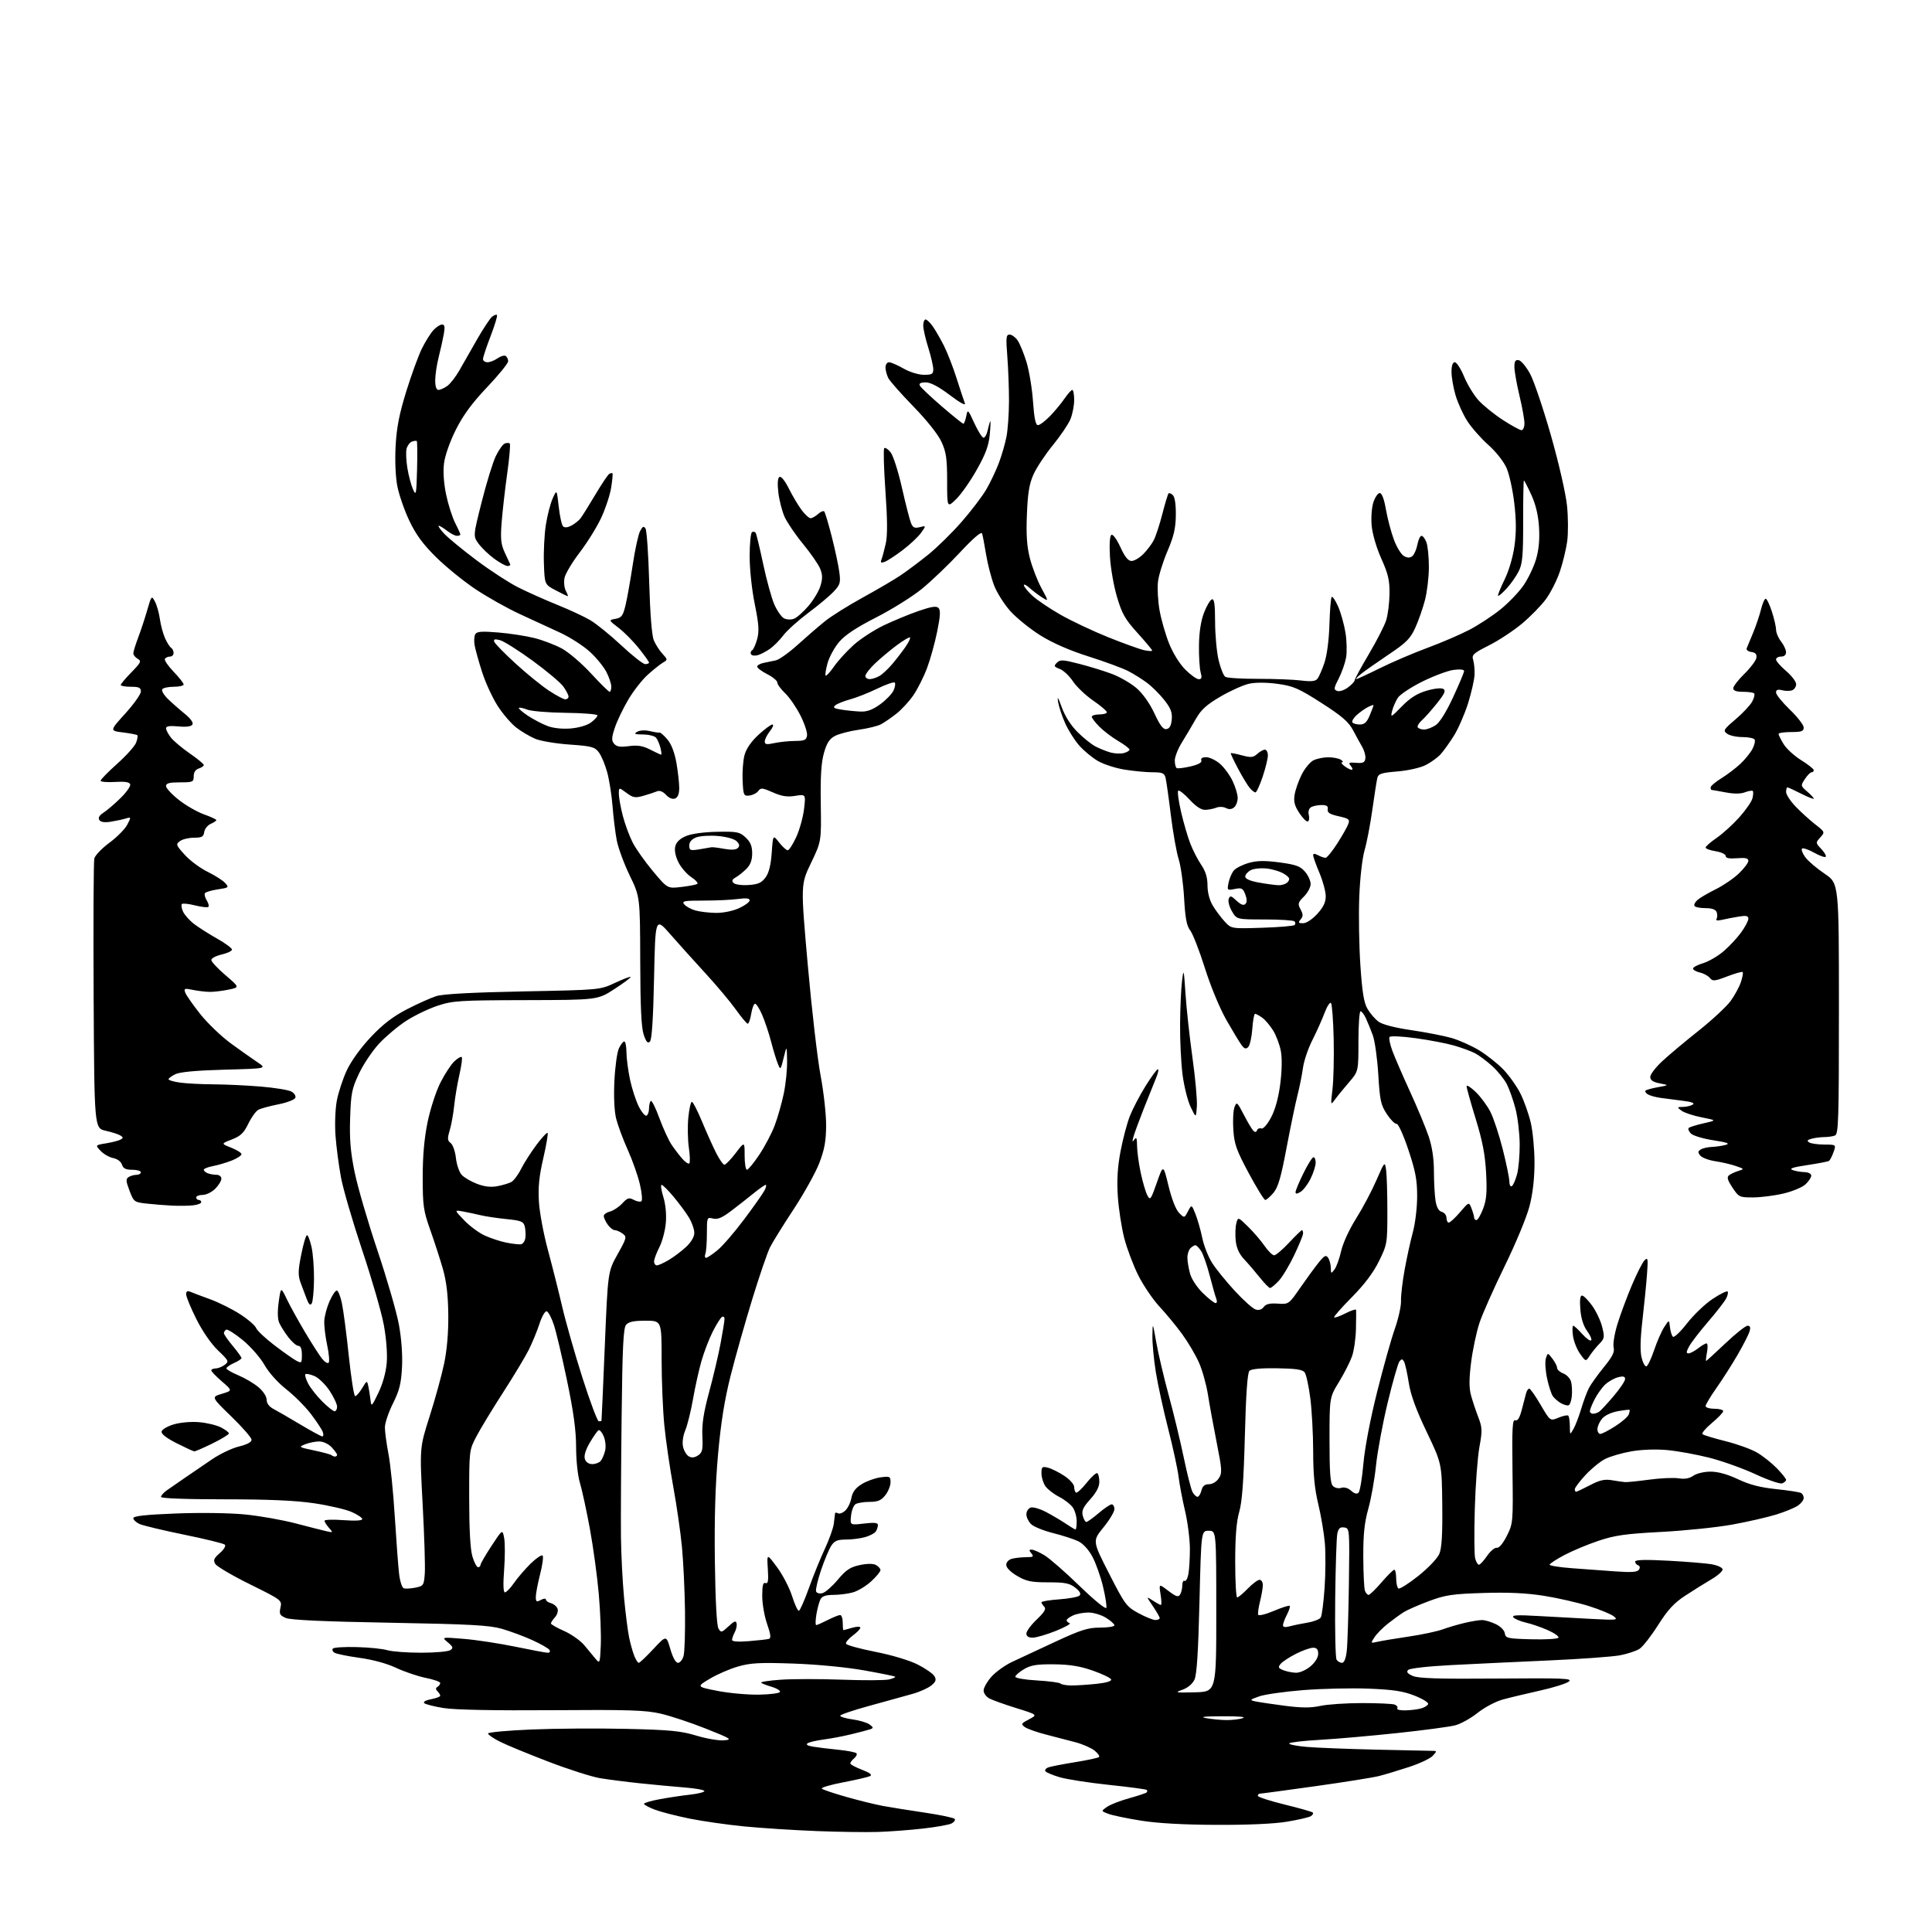 <?xml version="1.0" encoding="UTF-8" standalone="no"?>
<svg 
  version="1.1" 
  xmlns="http://www.w3.org/2000/svg" 
  xmlns:xlink="http://www.w3.org/1999/xlink" 
  xmlns:svg="http://www.w3.org/2000/svg"
  xmlns:rdf="http://www.w3.org/1999/02/22-rdf-syntax-ns#"
  xmlns:cc="http://creativecommons.org/ns#"
  xmlns:dc="http://purl.org/dc/elements/1.1/"
  viewBox="0 0 768 768"
  width="768"
  height="768"
>
<style>svg {background-color: white; }</style>"
<path stroke="none" fill="black" fill-rule="evenodd" d="M349.00,728.23C344.32,728.38 333.25,728.22 324.38,727.87C315.51,727.52 302.69,726.70 295.88,726.03C289.07,725.37 279.23,723.96 274.00,722.90C268.77,721.84 262.59,720.24 260.25,719.35C257.91,718.46 256.00,717.42 256.00,717.05C256.00,716.67 258.81,715.84 262.25,715.21C265.69,714.57 271.09,713.76 274.25,713.41C277.41,713.06 280.00,712.41 280.00,711.97C280.00,711.53 276.51,710.89 272.25,710.56C267.99,710.22 260.00,709.47 254.50,708.90C249.00,708.32 241.80,707.40 238.50,706.85C235.20,706.30 225.97,703.35 218.00,700.29C210.03,697.24 201.36,693.67 198.75,692.35C196.14,691.04 194.00,689.57 194.00,689.09C194.00,688.61 201.76,687.89 211.25,687.50C220.74,687.10 237.72,686.99 249.00,687.25C266.33,687.65 270.62,688.07 276.76,689.92C280.75,691.13 285.69,691.98 287.75,691.81C291.23,691.52 290.74,691.20 280.61,687.17C274.63,684.79 266.53,682.10 262.62,681.20C256.59,679.81 249.98,679.60 219.43,679.83C196.62,680.00 180.81,679.69 176.43,678.99C172.62,678.38 169.10,677.49 168.62,677.01C168.12,676.51 169.29,675.85 171.37,675.46C173.37,675.08 175.00,674.47 175.00,674.09C175.00,673.71 174.51,672.91 173.91,672.31C173.13,671.53 173.13,671.04 173.91,670.55C174.51,670.18 175.00,669.49 175.00,669.01C175.00,668.53 172.41,667.62 169.25,666.99C166.09,666.35 160.80,664.56 157.50,663.01C153.83,661.28 148.18,659.73 142.93,659.02C138.22,658.37 133.74,657.45 132.96,656.98C132.19,656.50 131.92,655.75 132.35,655.31C132.79,654.87 137.05,654.61 141.83,654.74C146.60,654.86 152.07,655.41 153.99,655.98C155.91,656.54 161.99,656.99 167.49,656.98C173.00,656.98 178.18,656.52 179.00,655.96C180.28,655.11 180.13,654.64 178.00,652.85C175.50,650.74 175.50,650.74 184.43,651.48C189.33,651.88 198.55,653.29 204.90,654.60C211.26,655.92 217.05,657.00 217.79,657.00C218.52,657.00 218.81,656.49 218.42,655.88C218.04,655.26 214.96,653.50 211.58,651.96C208.20,650.43 202.74,648.41 199.46,647.47C194.53,646.05 186.83,645.64 155.00,645.06C128.91,644.60 115.59,643.99 113.67,643.18C111.21,642.14 110.93,641.61 111.49,639.05C112.13,636.13 112.02,636.05 99.40,629.80C92.39,626.34 86.18,622.69 85.58,621.69C84.70,620.21 85.02,619.43 87.38,617.37C89.01,615.96 89.88,614.50 89.38,614.02C88.90,613.56 81.63,611.78 73.22,610.06C64.82,608.34 56.83,606.43 55.47,605.81C54.11,605.19 53.00,604.14 53.00,603.49C53.00,602.65 57.87,602.11 69.75,601.64C79.31,601.26 91.08,601.41 97.17,602.00C103.04,602.56 112.27,604.19 117.67,605.61C123.08,607.03 128.62,608.44 130.00,608.74C132.42,609.27 132.44,609.23 130.75,607.32C129.79,606.23 129.00,604.98 129.00,604.53C129.00,604.08 132.38,603.97 136.50,604.28C141.11,604.63 144.00,604.47 144.00,603.87C144.00,603.33 142.09,602.05 139.75,601.02C137.41,599.99 130.72,598.44 124.87,597.57C117.40,596.47 106.78,596.00 89.12,596.00C73.86,596.00 64.00,595.63 64.00,595.05C64.00,594.52 65.01,593.37 66.25,592.48C67.49,591.59 70.75,589.33 73.50,587.46C76.25,585.58 81.09,582.28 84.25,580.12C87.41,577.97 92.25,575.66 95.00,575.00C98.18,574.24 100.00,573.27 100.00,572.33C100.00,571.53 96.39,567.37 91.98,563.10C83.96,555.33 83.96,555.33 88.20,554.06C92.44,552.79 92.44,552.79 88.21,549.14C85.88,547.14 83.98,545.16 83.98,544.75C83.99,544.34 84.79,543.99 85.75,543.97C86.71,543.95 88.33,543.31 89.35,542.53C91.10,541.21 90.94,540.89 86.67,536.82C83.95,534.22 80.52,529.27 78.07,524.38C75.83,519.92 74.00,515.48 74.00,514.53C74.00,513.25 74.47,512.99 75.75,513.54C76.71,513.95 80.21,515.27 83.52,516.47C86.84,517.67 92.14,520.31 95.31,522.33C98.48,524.36 101.39,526.86 101.79,527.88C102.18,528.90 105.42,531.97 109.00,534.70C112.58,537.43 116.51,540.21 117.75,540.87C119.89,542.01 120.00,541.89 120.00,538.54C120.00,536.19 119.53,535.00 118.62,535.00C117.86,535.00 116.07,533.47 114.64,531.60C113.21,529.72 111.58,527.14 111.00,525.85C110.34,524.35 110.26,521.33 110.80,517.50C111.63,511.50 111.63,511.50 114.04,516.50C115.37,519.25 118.60,525.10 121.22,529.50C123.84,533.90 126.86,538.62 127.92,539.99C128.99,541.35 130.21,542.13 130.63,541.71C131.05,541.29 130.79,538.14 130.05,534.72C129.32,531.30 128.80,526.94 128.91,525.04C129.01,523.14 129.94,519.65 130.99,517.29C132.03,514.93 133.33,513.00 133.86,513.00C134.40,513.00 135.32,515.24 135.90,517.98C136.49,520.73 137.73,530.18 138.65,538.98C139.58,547.79 140.71,555.00 141.18,555.00C141.65,555.00 142.90,553.58 143.95,551.83C145.87,548.68 145.88,548.68 146.42,551.08C146.71,552.41 147.10,554.85 147.28,556.50C147.60,559.34 147.76,559.20 150.43,553.64C152.19,549.97 153.43,545.48 153.74,541.64C154.03,537.99 153.54,531.85 152.54,526.50C151.61,521.55 147.77,508.27 143.99,497.00C140.22,485.73 136.42,472.73 135.56,468.12C134.70,463.50 133.72,456.08 133.38,451.62C133.04,447.01 133.26,440.92 133.89,437.54C134.51,434.26 136.30,428.81 137.88,425.43C139.60,421.77 143.43,416.46 147.41,412.24C152.23,407.13 156.19,404.09 161.78,401.19C166.03,399.00 171.30,396.64 173.50,395.95C176.12,395.13 188.02,394.49 208.00,394.10C238.50,393.50 238.50,393.50 244.40,390.74C247.65,389.22 250.47,388.14 250.68,388.35C250.89,388.56 248.03,390.70 244.32,393.11C237.58,397.50 237.58,397.50 209.04,397.57C182.56,397.63 180.02,397.79 173.93,399.80C170.31,401.00 164.69,403.71 161.43,405.83C158.17,407.95 153.33,412.02 150.68,414.87C148.04,417.72 144.44,423.08 142.70,426.78C139.86,432.81 139.50,434.63 139.18,444.50C138.91,452.92 139.33,457.96 140.98,466.00C142.16,471.77 146.23,485.73 150.02,497.00C153.81,508.27 157.65,521.55 158.56,526.50C159.59,532.08 160.06,538.55 159.80,543.52C159.46,550.02 158.77,552.76 156.19,557.93C154.44,561.45 153.00,565.71 153.00,567.41C153.00,569.11 153.64,573.88 154.43,578.00C155.22,582.12 156.35,593.35 156.94,602.95C157.54,612.55 158.31,622.76 158.65,625.65C158.98,628.53 159.81,631.10 160.47,631.35C161.13,631.60 163.21,631.50 165.09,631.12C168.35,630.46 168.52,630.21 168.86,625.46C169.06,622.73 168.68,610.38 168.01,598.00C166.80,575.50 166.80,575.50 170.79,563.00C172.99,556.12 175.58,546.67 176.56,542.00C177.70,536.50 178.28,529.62 178.20,522.50C178.11,514.83 177.47,509.38 176.08,504.50C174.98,500.65 172.72,493.68 171.06,489.00C168.32,481.28 168.04,479.35 168.03,468.00C168.03,459.46 168.65,452.49 169.98,446.01C171.06,440.79 173.35,433.74 175.09,430.33C176.82,426.92 179.30,423.12 180.61,421.89C181.92,420.66 183.24,419.91 183.55,420.21C183.85,420.52 183.44,423.63 182.64,427.13C181.83,430.63 180.89,436.20 180.55,439.50C180.20,442.80 179.40,447.24 178.76,449.37C177.79,452.62 177.85,453.42 179.14,454.37C179.99,454.99 180.93,457.66 181.23,460.29C181.52,462.93 182.55,465.95 183.50,467.00C184.46,468.06 187.20,469.67 189.58,470.58C192.55,471.72 195.10,472.02 197.69,471.53C199.76,471.14 202.26,470.40 203.23,469.88C204.20,469.36 205.95,467.04 207.11,464.72C208.27,462.40 211.02,458.10 213.20,455.17C215.39,452.24 217.41,450.07 217.68,450.35C217.95,450.62 217.18,455.16 215.96,460.44C214.30,467.63 213.87,471.97 214.23,477.77C214.49,482.02 216.11,490.68 217.83,497.00C219.54,503.32 222.09,513.45 223.50,519.50C224.90,525.55 228.53,538.26 231.55,547.75C234.58,557.24 237.50,565.00 238.03,565.00C238.56,565.00 239.05,564.89 239.10,564.75C239.16,564.61 239.75,551.23 240.42,535.00C241.64,505.50 241.64,505.50 245.49,498.61C249.16,492.03 249.25,491.66 247.48,490.36C246.45,489.61 245.05,489.00 244.37,489.00C243.68,489.00 242.41,488.00 241.56,486.78C240.70,485.56 240.00,484.03 240.00,483.39C240.00,482.74 241.11,481.94 242.47,481.60C243.83,481.26 246.02,479.81 247.34,478.39C249.39,476.17 250.06,475.96 251.89,476.94C253.07,477.58 254.44,477.85 254.93,477.54C255.43,477.23 255.19,474.27 254.37,470.79C253.58,467.38 251.40,461.20 249.53,457.05C247.66,452.90 245.60,447.34 244.94,444.71C244.20,441.76 243.93,435.99 244.23,429.71C244.50,424.09 245.31,418.26 246.02,416.75C246.74,415.24 247.70,414.00 248.16,414.00C248.62,414.00 249.01,415.91 249.02,418.25C249.03,420.59 249.67,425.49 250.44,429.14C251.22,432.80 252.80,437.65 253.96,439.93C255.13,442.21 256.51,443.80 257.04,443.48C257.57,443.15 258.00,441.86 258.00,440.61C258.00,439.36 258.31,438.02 258.69,437.65C259.07,437.27 260.61,440.34 262.11,444.47C263.62,448.60 265.86,453.45 267.09,455.24C268.32,457.03 270.22,459.50 271.31,460.72C272.40,461.94 273.60,462.75 273.98,462.51C274.36,462.27 274.30,459.48 273.84,456.29C273.38,453.11 273.28,447.69 273.62,444.25C273.96,440.81 274.59,438.00 275.02,438.00C275.46,438.00 277.26,441.49 279.03,445.75C280.80,450.01 283.32,455.64 284.64,458.25C285.96,460.86 287.46,463.00 287.97,463.00C288.49,463.00 290.50,460.91 292.45,458.36C296.00,453.71 296.00,453.71 296.00,459.36C296.00,462.46 296.41,465.00 296.92,465.00C297.42,465.00 299.64,462.29 301.85,458.99C304.06,455.68 306.82,450.43 307.98,447.32C309.15,444.21 310.75,438.56 311.55,434.76C312.35,430.97 312.95,425.09 312.88,421.68C312.76,415.50 312.76,415.50 311.52,420.50C310.29,425.44 310.26,425.47 309.17,422.77C308.56,421.27 307.37,417.36 306.52,414.07C305.67,410.78 304.09,406.05 303.02,403.55C301.95,401.05 300.66,399.00 300.16,399.00C299.66,399.00 298.97,400.80 298.62,403.00C298.26,405.20 297.64,406.98 297.24,406.95C296.83,406.93 294.70,404.38 292.50,401.30C290.30,398.22 284.90,391.78 280.50,386.99C276.10,382.21 269.80,375.20 266.50,371.43C260.50,364.57 260.50,364.57 260.00,388.74C259.67,404.90 259.12,413.28 258.36,414.04C257.50,414.90 256.88,414.22 255.89,411.34C254.94,408.57 254.55,400.37 254.50,382.00C254.43,356.50 254.43,356.50 250.31,348.00C248.05,343.32 245.73,337.02 245.16,334.00C244.59,330.98 243.84,324.90 243.50,320.50C243.15,316.10 242.20,310.02 241.37,306.99C240.55,303.96 239.05,300.40 238.05,299.07C236.43,296.92 235.20,296.59 226.37,295.97C220.94,295.58 214.81,294.56 212.75,293.68C210.69,292.81 207.34,290.84 205.32,289.30C203.30,287.76 199.95,283.89 197.88,280.69C195.82,277.50 193.01,271.42 191.65,267.19C190.29,262.96 188.95,258.13 188.66,256.45C188.37,254.78 188.50,252.80 188.96,252.06C189.60,251.02 191.64,250.88 198.14,251.43C202.74,251.81 209.20,252.81 212.50,253.65C215.80,254.48 220.69,256.36 223.38,257.81C226.06,259.27 231.27,263.73 234.95,267.73C238.64,271.73 241.96,275.00 242.33,275.00C242.70,275.00 243.00,274.08 243.00,272.96C243.00,271.84 242.14,269.23 241.08,267.17C240.03,265.10 237.08,261.48 234.52,259.13C231.96,256.77 226.64,253.34 222.69,251.51C218.73,249.67 211.50,246.33 206.61,244.09C201.72,241.84 193.85,237.42 189.11,234.27C184.37,231.12 177.30,225.38 173.39,221.52C168.13,216.33 165.35,212.55 162.72,207.00C160.76,202.88 158.61,196.68 157.94,193.24C157.22,189.49 156.95,183.05 157.27,177.24C157.67,169.90 158.72,164.54 161.52,155.50C163.57,148.90 166.37,141.25 167.74,138.50C169.10,135.75 171.15,132.49 172.28,131.25C173.42,130.01 174.97,129.00 175.72,129.00C176.76,129.00 176.93,129.92 176.43,132.75C176.06,134.81 175.14,138.96 174.38,141.96C173.62,144.96 173.00,149.13 173.00,151.21C173.00,153.62 173.47,155.00 174.28,155.00C174.98,155.00 176.55,154.30 177.76,153.45C178.98,152.60 181.17,149.79 182.63,147.20C184.10,144.62 187.27,139.05 189.69,134.83C192.11,130.62 194.76,126.62 195.57,125.94C196.38,125.27 197.28,124.94 197.55,125.22C197.83,125.50 196.69,129.26 195.03,133.59C193.36,137.92 192.00,142.03 192.00,142.73C192.00,143.43 192.80,144.00 193.78,144.00C194.76,144.00 196.56,143.30 197.78,142.44C199.00,141.59 200.45,141.16 201.00,141.50C201.55,141.84 202.00,142.79 202.00,143.60C202.00,144.42 198.23,149.07 193.62,153.93C187.58,160.31 184.11,165.03 181.19,170.85C178.83,175.58 176.88,181.11 176.50,184.21C176.09,187.54 176.41,192.15 177.35,196.64C178.17,200.57 179.78,205.61 180.92,207.85C182.07,210.09 183.00,212.16 183.00,212.46C183.00,212.76 182.39,213.00 181.63,213.00C180.88,213.00 179.13,212.10 177.73,211.00C176.33,209.90 174.83,209.00 174.41,209.00C173.98,209.00 174.95,210.41 176.56,212.14C178.18,213.86 183.96,218.62 189.42,222.71C194.87,226.80 202.33,231.65 205.99,233.49C209.64,235.33 216.58,238.43 221.41,240.38C226.23,242.32 232.17,245.08 234.60,246.51C237.03,247.93 242.60,252.45 246.99,256.55C251.37,260.65 255.64,264.00 256.48,264.00C257.31,264.00 258.00,263.73 258.00,263.39C258.00,263.06 256.19,260.52 253.98,257.74C251.77,254.96 248.15,251.30 245.92,249.60C241.89,246.50 241.89,246.50 244.69,245.99C247.10,245.55 247.65,244.79 248.68,240.49C249.33,237.75 250.61,230.56 251.52,224.53C252.42,218.50 253.74,212.47 254.44,211.14C255.44,209.22 255.89,209.00 256.60,210.11C257.10,210.87 257.76,220.50 258.07,231.50C258.42,243.92 259.11,252.64 259.89,254.50C260.57,256.15 262.12,258.57 263.32,259.87C265.45,262.18 265.46,262.26 263.57,263.37C262.50,263.99 259.80,266.15 257.55,268.16C255.31,270.17 251.80,274.65 249.75,278.12C247.70,281.58 245.30,286.59 244.42,289.24C243.10,293.23 243.04,294.35 244.11,295.64C245.10,296.83 246.51,297.06 249.99,296.60C253.47,296.13 255.49,296.47 258.49,297.99C260.65,299.10 262.60,300.00 262.82,300.00C263.04,300.00 262.91,298.77 262.53,297.26C262.15,295.75 261.37,293.95 260.80,293.26C260.22,292.57 257.90,291.99 255.63,291.97C252.28,291.94 251.84,291.74 253.29,290.90C254.33,290.29 256.41,290.17 258.29,290.62C260.05,291.04 261.81,291.31 262.18,291.21C262.55,291.12 263.97,292.36 265.32,293.97C266.90,295.85 268.17,299.16 268.89,303.27C269.50,306.79 270.00,311.27 270.00,313.22C270.00,315.61 269.46,316.99 268.35,317.42C267.33,317.81 265.95,317.25 264.75,315.96C263.49,314.61 262.21,314.12 261.15,314.57C260.24,314.96 257.82,315.75 255.77,316.34C252.50,317.27 251.66,317.13 249.02,315.17C246.00,312.94 246.00,312.94 246.00,315.58C246.00,317.03 246.71,320.94 247.57,324.28C248.44,327.62 250.21,332.41 251.50,334.93C252.79,337.44 256.44,342.59 259.60,346.37C265.35,353.23 265.35,353.23 270.81,352.59C273.81,352.24 276.67,351.70 277.17,351.40C277.66,351.09 276.59,349.86 274.78,348.66C272.98,347.46 270.67,344.78 269.65,342.70C268.49,340.34 268.04,337.98 268.44,336.40C268.86,334.72 270.31,333.35 272.74,332.33C274.95,331.41 279.89,330.74 285.12,330.65C293.06,330.51 294.05,330.71 296.41,332.92C298.33,334.72 299.00,336.35 299.00,339.22C299.00,341.92 298.31,343.78 296.72,345.37C295.46,346.63 293.55,348.16 292.47,348.77C291.02,349.58 290.79,350.17 291.61,351.00C292.22,351.62 294.87,351.98 297.51,351.81C301.33,351.56 302.70,350.96 304.28,348.84C305.65,347.00 306.41,343.98 306.77,338.99C307.28,331.79 307.28,331.79 309.71,334.89C311.05,336.60 312.59,338.00 313.13,338.00C313.67,338.00 315.19,335.63 316.52,332.74C317.84,329.85 319.24,324.83 319.62,321.59C320.31,315.69 320.31,315.69 316.10,316.37C312.91,316.88 310.74,316.54 307.21,314.98C303.06,313.14 302.41,313.08 301.42,314.44C300.80,315.28 299.22,316.09 297.90,316.24C295.62,316.49 295.48,316.18 295.20,310.28C295.04,306.86 295.38,302.30 295.96,300.15C296.64,297.63 298.60,294.78 301.48,292.12C303.94,289.85 306.45,288.00 307.05,288.00C307.65,288.00 307.21,289.19 306.07,290.63C304.93,292.08 304.00,293.93 304.00,294.75C304.00,295.93 304.74,296.06 307.75,295.40C309.81,294.95 313.52,294.56 316.00,294.54C319.84,294.51 320.55,294.18 320.81,292.34C320.98,291.15 319.78,287.55 318.15,284.34C316.52,281.13 313.80,277.18 312.09,275.56C310.39,273.95 309.00,272.04 309.00,271.33C309.00,270.62 307.20,269.12 305.00,268.00C302.80,266.88 301.00,265.53 301.00,265.00C301.00,264.47 302.12,263.80 303.50,263.52C304.88,263.23 307.08,262.78 308.39,262.51C309.70,262.24 313.65,259.43 317.15,256.26C320.65,253.09 325.54,248.87 328.01,246.89C330.48,244.90 337.23,240.68 343.00,237.51C348.77,234.34 355.52,230.38 358.00,228.71C360.48,227.04 365.36,223.38 368.86,220.58C372.35,217.79 378.36,211.90 382.21,207.50C386.06,203.10 390.51,197.25 392.10,194.50C393.70,191.75 395.93,187.04 397.07,184.03C398.20,181.03 399.57,176.30 400.10,173.53C400.63,170.77 401.07,164.45 401.09,159.50C401.10,154.55 400.80,146.56 400.43,141.75C399.83,134.17 399.95,133.00 401.31,133.00C402.18,133.00 403.60,134.01 404.47,135.25C405.35,136.49 406.94,140.34 408.01,143.80C409.09,147.27 410.27,154.36 410.63,159.55C411.11,166.31 411.67,169.00 412.60,169.00C413.32,169.00 415.46,167.39 417.37,165.43C419.28,163.47 421.89,160.32 423.17,158.44C424.45,156.55 425.84,155.01 426.25,155.01C426.66,155.00 427.00,156.81 427.00,159.03C427.00,161.25 426.32,164.69 425.49,166.69C424.65,168.68 421.51,173.32 418.50,177.00C415.49,180.68 412.04,185.90 410.83,188.60C409.15,192.37 408.54,196.03 408.21,204.52C407.88,212.67 408.19,217.21 409.41,221.96C410.32,225.49 412.37,230.81 413.98,233.77C416.89,239.16 416.89,239.16 414.20,237.45C412.71,236.51 410.49,234.82 409.25,233.69C408.01,232.57 407.00,232.09 407.00,232.63C407.00,233.17 408.46,234.99 410.25,236.68C412.04,238.38 417.10,241.81 421.50,244.32C425.90,246.83 434.46,250.88 440.53,253.31C446.60,255.75 453.01,258.06 454.78,258.45C456.55,258.84 458.00,258.91 458.00,258.60C458.00,258.29 455.38,255.15 452.18,251.62C447.26,246.19 446.01,244.00 444.04,237.35C442.75,233.03 441.49,225.85 441.23,221.38C440.94,216.33 441.16,213.02 441.80,212.62C442.40,212.26 443.93,214.35 445.37,217.49C447.15,221.38 448.45,223.00 449.81,223.00C450.86,223.00 452.96,221.77 454.46,220.27C455.96,218.77 457.84,216.27 458.65,214.71C459.45,213.16 460.99,208.46 462.06,204.27C463.13,200.09 464.24,196.43 464.52,196.15C464.80,195.86 465.59,196.19 466.27,196.87C467.02,197.63 467.47,200.72 467.41,204.81C467.35,209.98 466.60,213.20 464.12,219.00C462.35,223.12 460.65,228.58 460.33,231.12C460.01,233.67 460.28,238.78 460.92,242.49C461.57,246.19 463.28,252.18 464.73,255.79C466.27,259.65 468.93,263.93 471.18,266.18C473.28,268.28 475.68,270.00 476.52,270.00C477.70,270.00 477.86,269.38 477.27,267.25C476.85,265.74 476.55,260.90 476.61,256.50C476.68,251.29 477.38,246.78 478.61,243.58C479.65,240.88 481.06,238.48 481.75,238.25C482.69,237.94 483.00,240.15 483.02,247.17C483.02,252.30 483.65,259.15 484.41,262.38C485.17,265.61 486.38,268.62 487.10,269.06C487.82,269.51 493.68,269.86 500.12,269.85C506.56,269.84 514.26,270.14 517.22,270.51C521.18,271.00 522.89,270.83 523.69,269.84C524.29,269.10 525.54,266.25 526.47,263.50C527.49,260.47 528.28,254.44 528.47,248.20C528.63,242.53 529.04,237.62 529.37,237.29C529.71,236.96 530.85,238.68 531.93,241.10C533.00,243.53 534.31,248.22 534.85,251.53C535.38,254.84 535.48,259.33 535.07,261.52C534.66,263.71 533.34,267.42 532.14,269.77C530.18,273.57 530.12,274.11 531.55,274.66C532.44,275.00 534.34,274.39 535.83,273.28C537.30,272.18 538.51,270.88 538.51,270.39C538.52,269.90 541.06,265.23 544.15,260.00C547.25,254.78 550.34,248.73 551.02,246.58C551.71,244.42 552.31,239.69 552.35,236.08C552.42,230.67 551.84,228.18 549.10,222.08C547.16,217.75 545.57,212.30 545.26,208.98C544.97,205.75 545.27,201.71 545.95,199.65C546.61,197.64 547.75,196.00 548.47,196.00C549.32,196.00 550.21,198.37 550.94,202.58C551.57,206.19 553.00,211.59 554.12,214.58C555.23,217.57 557.04,220.49 558.14,221.07C559.56,221.83 560.51,221.82 561.46,221.03C562.19,220.43 563.08,218.37 563.44,216.46C563.80,214.56 564.53,213.00 565.07,213.00C565.61,213.00 566.49,214.15 567.02,215.57C567.56,216.98 568.00,221.38 568.00,225.36C568.00,229.33 567.30,235.26 566.45,238.54C565.60,241.82 563.86,246.78 562.59,249.57C560.63,253.87 559.02,255.48 551.89,260.26C547.28,263.36 542.38,266.80 541.00,267.92C539.62,269.04 538.76,269.97 539.09,269.98C539.41,269.99 543.69,268.02 548.59,265.59C553.49,263.17 562.00,259.53 567.50,257.50C573.00,255.47 580.48,252.25 584.12,250.35C587.75,248.45 593.34,244.78 596.53,242.20C599.72,239.61 603.84,235.31 605.67,232.63C607.51,229.95 609.74,225.26 610.63,222.21C611.72,218.45 612.09,214.35 611.78,209.52C611.48,204.74 610.47,200.52 608.72,196.70C607.28,193.56 605.96,191.00 605.78,191.00C605.60,191.00 605.46,198.31 605.48,207.25C605.50,220.81 605.21,224.09 603.73,227.05C602.76,229.00 600.60,232.09 598.93,233.91C597.26,235.74 595.72,237.06 595.51,236.84C595.29,236.63 596.44,233.76 598.05,230.48C599.80,226.92 601.41,221.47 602.03,217.00C602.77,211.67 602.75,206.75 601.95,200.00C601.34,194.78 599.96,188.49 598.88,186.04C597.76,183.48 594.66,179.55 591.59,176.82C588.65,174.20 584.88,169.91 583.21,167.28C581.54,164.65 579.46,160.06 578.59,157.07C577.71,154.08 577.00,149.92 577.00,147.82C577.00,145.33 577.46,144.00 578.32,144.00C579.04,144.00 580.69,146.56 581.99,149.69C583.29,152.82 585.86,157.05 587.70,159.09C589.54,161.13 593.88,164.64 597.34,166.90C600.81,169.15 604.17,171.00 604.82,171.00C605.47,171.00 606.00,169.76 605.99,168.25C605.99,166.74 605.09,161.76 603.99,157.19C602.90,152.61 602.00,147.52 602.00,145.86C602.00,143.54 602.40,142.93 603.75,143.19C604.71,143.37 606.75,145.84 608.27,148.67C609.79,151.51 613.51,162.53 616.54,173.16C619.68,184.21 622.41,196.14 622.91,201.00C623.39,205.68 623.42,212.08 622.98,215.23C622.54,218.38 621.23,223.78 620.06,227.23C618.90,230.68 616.40,235.61 614.52,238.18C612.63,240.75 608.32,245.15 604.95,247.96C601.57,250.77 595.68,254.65 591.85,256.57C585.68,259.68 584.97,260.33 585.60,262.29C585.98,263.51 586.24,266.15 586.16,268.17C586.08,270.18 584.91,275.36 583.55,279.67C582.18,283.97 579.66,289.75 577.93,292.50C576.20,295.25 573.83,298.56 572.65,299.85C571.47,301.14 568.82,303.06 566.77,304.11C564.65,305.20 559.78,306.30 555.50,306.66C548.93,307.21 547.90,307.57 547.48,309.40C547.21,310.55 546.33,316.23 545.51,322.00C544.70,327.77 543.32,334.98 542.44,338.00C541.52,341.14 540.62,349.08 540.33,356.50C540.05,363.65 540.25,375.88 540.77,383.67C541.50,394.50 542.17,398.60 543.61,401.06C544.65,402.84 546.62,405.12 548.00,406.13C549.56,407.27 554.44,408.54 561.00,409.50C566.77,410.35 573.98,411.75 577.00,412.61C580.02,413.48 584.98,415.69 588.00,417.53C591.02,419.37 595.37,422.81 597.65,425.19C599.93,427.56 602.97,431.85 604.41,434.73C605.84,437.61 607.68,442.78 608.49,446.23C609.31,449.68 609.98,456.82 609.99,462.09C609.99,468.41 609.33,474.31 608.02,479.41C606.91,483.77 602.58,494.21 598.12,503.32C593.77,512.22 589.24,522.42 588.07,526.00C586.90,529.58 585.42,536.57 584.79,541.54C583.97,548.03 583.95,551.69 584.72,554.54C585.30,556.72 586.60,560.63 587.60,563.23C589.24,567.51 589.29,568.64 588.09,575.23C587.36,579.23 586.53,590.23 586.26,599.69C585.98,609.14 586.04,618.03 586.39,619.44C586.75,620.85 587.42,622.00 587.89,622.00C588.36,622.00 589.81,620.43 591.12,618.52C592.43,616.60 594.17,615.14 595.00,615.27C595.92,615.41 597.47,613.55 599.00,610.50C601.46,605.59 601.50,605.14 601.24,584.78C601.02,567.57 601.21,564.14 602.34,564.58C603.30,564.94 604.09,563.65 604.96,560.30C605.65,557.66 606.42,554.71 606.67,553.75C606.93,552.79 607.48,552.00 607.90,552.00C608.32,552.00 610.36,554.91 612.44,558.47C616.22,564.93 616.22,564.93 619.53,563.55C621.35,562.79 623.10,562.43 623.42,562.75C623.74,563.07 624.02,564.95 624.04,566.92C624.07,570.50 624.07,570.50 625.50,568.00C626.28,566.62 627.66,563.03 628.56,560.01C629.46,557.00 630.83,553.29 631.61,551.78C632.39,550.27 635.06,546.55 637.53,543.51C641.00,539.26 641.90,537.44 641.44,535.61C641.11,534.31 641.79,530.15 642.95,526.37C644.11,522.59 646.68,515.67 648.65,511.00C650.62,506.32 652.91,501.82 653.73,501.00C655.06,499.67 655.17,500.29 654.71,506.50C654.43,510.35 653.62,518.53 652.91,524.68C652.04,532.20 651.92,537.12 652.56,539.68C653.08,541.78 653.95,543.33 654.50,543.13C655.05,542.92 656.43,540.00 657.56,536.63C658.70,533.26 660.50,529.16 661.56,527.53C663.50,524.55 663.50,524.55 663.83,527.53C664.01,529.16 664.53,530.89 664.99,531.36C665.45,531.84 667.97,529.47 670.59,526.09C673.21,522.72 677.78,518.35 680.74,516.38C683.71,514.41 686.41,513.07 686.74,513.40C687.07,513.73 686.79,515.01 686.13,516.25C685.47,517.49 682.23,521.65 678.92,525.50C675.62,529.35 672.24,533.74 671.43,535.25C670.29,537.37 670.24,537.99 671.22,537.98C671.93,537.97 673.62,537.08 675.00,536.00C676.38,534.92 677.89,534.03 678.36,534.02C678.84,534.01 678.93,535.58 678.57,537.50C678.20,539.42 678.04,541.00 678.20,541.00C678.37,540.99 681.82,537.84 685.87,534.00C689.93,530.15 693.89,527.00 694.69,527.00C695.72,527.00 695.94,527.65 695.47,529.25C695.11,530.49 692.99,534.65 690.76,538.50C688.53,542.35 684.75,548.28 682.36,551.68C679.96,555.08 678.00,558.34 678.00,558.93C678.00,559.52 679.58,560.00 681.50,560.00C683.42,560.00 685.00,560.43 685.00,560.95C685.00,561.47 682.98,563.59 680.51,565.66C678.03,567.72 676.35,569.72 676.76,570.10C677.17,570.48 681.28,571.73 685.89,572.88C690.51,574.03 696.17,576.08 698.47,577.43C700.78,578.78 704.31,581.59 706.33,583.66C708.35,585.74 710.00,587.81 710.00,588.25C710.00,588.70 709.30,589.33 708.46,589.66C707.61,589.98 702.84,588.36 697.86,586.04C692.88,583.73 684.60,580.77 679.46,579.46C674.32,578.16 666.77,576.79 662.69,576.42C658.26,576.02 652.54,576.22 648.49,576.93C644.76,577.58 640.06,578.95 638.06,579.97C636.05,580.99 632.52,583.88 630.21,586.39C627.89,588.90 626.00,591.42 626.00,591.98C626.00,592.54 626.23,593.00 626.52,593.00C626.80,593.00 629.28,591.83 632.03,590.39C635.92,588.36 637.84,587.92 640.76,588.41C642.82,588.76 645.17,589.10 646.00,589.16C646.83,589.23 651.16,588.78 655.63,588.18C660.10,587.58 665.35,587.34 667.29,587.66C669.70,588.05 671.56,587.72 673.14,586.62C674.44,585.71 677.42,585.00 679.97,585.00C682.93,585.00 686.71,586.05 690.89,588.02C695.50,590.20 699.74,591.30 706.13,591.96C711.01,592.47 715.44,593.16 716.00,593.50C716.55,593.84 717.00,594.74 717.00,595.50C717.00,596.26 715.99,597.60 714.75,598.47C713.51,599.35 709.62,600.95 706.09,602.05C702.57,603.14 694.69,604.94 688.59,606.05C682.49,607.15 669.79,608.47 660.38,608.96C646.09,609.72 641.95,610.30 635.38,612.51C631.04,613.96 624.91,616.53 621.75,618.22C618.59,619.90 616.00,621.60 616.00,622.00C616.00,622.39 619.94,623.02 624.75,623.38C629.56,623.75 637.37,624.32 642.11,624.65C648.69,625.12 650.91,624.95 651.54,623.94C652.02,623.15 651.88,622.46 651.18,622.23C650.53,622.01 650.00,621.35 650.00,620.76C650.00,620.02 654.07,619.92 663.25,620.41C670.54,620.81 678.26,621.44 680.42,621.82C682.57,622.20 684.52,623.06 684.74,623.73C684.97,624.41 683.03,626.20 680.43,627.73C677.83,629.25 673.11,632.20 669.94,634.28C665.48,637.19 663.02,639.86 659.14,645.96C656.38,650.31 653.06,654.57 651.75,655.43C650.45,656.28 646.94,657.44 643.96,658.01C640.97,658.57 628.40,659.49 616.01,660.04C603.63,660.59 586.16,661.42 577.19,661.88C567.77,662.36 560.42,663.18 559.78,663.82C558.97,664.63 559.46,665.27 561.59,666.21C563.80,667.19 571.86,667.44 595.00,667.25C621.87,667.04 625.28,667.18 623.61,668.46C622.58,669.26 617.40,670.88 612.11,672.05C606.83,673.23 600.21,674.81 597.40,675.58C594.57,676.35 590.11,678.71 587.39,680.88C584.68,683.04 580.68,685.27 578.48,685.84C576.29,686.42 565.95,687.80 555.50,688.91C545.05,690.03 531.20,691.24 524.72,691.61C518.25,691.97 512.74,692.61 512.49,693.02C512.23,693.43 515.28,694.05 519.26,694.41C523.24,694.76 535.73,695.25 547.00,695.51C558.27,695.77 568.36,695.98 569.40,695.99C571.23,696.00 571.24,696.08 569.54,697.96C568.57,699.03 564.33,701.03 560.13,702.40C555.94,703.77 550.58,705.39 548.23,705.99C545.88,706.59 534.47,708.42 522.86,710.04C511.25,711.67 501.36,713.00 500.87,713.00C500.39,713.00 500.00,713.39 500.00,713.87C500.00,714.34 504.78,715.90 510.62,717.32C516.46,718.75 521.51,720.18 521.84,720.51C522.17,720.84 521.83,721.49 521.07,721.96C520.32,722.42 516.06,723.41 511.60,724.15C506.53,725.00 496.02,725.47 483.50,725.41C470.38,725.36 460.05,724.78 453.47,723.72C447.96,722.84 442.14,721.62 440.55,721.02C437.67,719.92 437.67,719.92 440.02,718.28C441.31,717.37 445.27,715.82 448.83,714.84C452.38,713.85 455.52,712.81 455.81,712.52C456.10,712.24 456.12,711.79 455.86,711.52C455.59,711.26 448.85,710.36 440.87,709.52C432.89,708.68 424.05,707.31 421.22,706.47C418.40,705.63 415.84,704.56 415.55,704.08C415.25,703.60 415.74,702.93 416.63,702.59C417.52,702.25 422.30,701.31 427.26,700.51C432.22,699.71 436.56,698.78 436.89,698.44C437.23,698.10 436.43,696.96 435.13,695.91C433.83,694.85 430.45,693.36 427.63,692.60C424.81,691.84 419.49,690.45 415.81,689.52C412.13,688.58 408.34,687.23 407.37,686.53C405.77,685.36 405.92,685.09 409.06,683.45C412.50,681.65 412.50,681.65 404.00,679.00C399.32,677.55 394.49,675.81 393.25,675.14C392.01,674.48 391.00,673.06 391.00,672.00C391.00,670.94 392.38,668.50 394.07,666.57C395.76,664.65 399.47,661.98 402.32,660.63C405.17,659.28 412.93,655.66 419.56,652.59C429.74,647.87 432.51,647.00 437.31,647.00C440.44,647.00 443.00,646.59 443.00,646.08C443.00,645.58 441.48,644.23 439.63,643.08C437.78,641.94 434.65,641.00 432.68,641.00C430.71,641.00 427.95,641.52 426.55,642.16C425.15,642.80 424.00,643.66 424.00,644.08C424.00,644.49 424.54,645.01 425.20,645.23C425.85,645.45 423.37,646.84 419.69,648.32C416.00,649.79 411.86,651.00 410.49,651.00C408.84,651.00 408.00,650.44 408.00,649.35C408.00,648.44 409.86,645.93 412.12,643.77C415.17,640.87 415.95,639.55 415.12,638.72C414.51,638.11 414.00,637.30 414.00,636.93C414.00,636.57 417.18,636.04 421.07,635.76C424.96,635.48 428.59,634.81 429.14,634.26C429.81,633.59 429.24,632.55 427.44,631.13C425.19,629.36 423.38,629.00 416.70,629.00C409.91,629.00 408.01,628.61 404.34,626.46C401.71,624.92 400.00,623.19 400.00,622.07C400.00,621.01 400.95,619.98 402.25,619.63C403.49,619.30 406.02,619.02 407.87,619.01C410.76,619.00 411.06,618.78 410.00,617.50C409.00,616.29 409.02,616.00 410.13,616.01C410.88,616.01 413.17,617.02 415.20,618.26C417.24,619.49 423.51,624.97 429.14,630.44C434.87,636.00 439.56,639.83 439.78,639.15C440.01,638.47 439.42,634.67 438.47,630.71C437.52,626.74 435.63,621.41 434.27,618.85C432.76,616.03 430.56,613.61 428.65,612.68C426.92,611.84 422.39,610.37 418.60,609.42C414.80,608.47 410.86,606.86 409.85,605.85C408.83,604.83 408.00,603.09 408.00,601.97C408.00,600.85 408.74,599.65 409.65,599.30C410.58,598.95 413.32,599.73 415.88,601.08C418.39,602.41 421.94,604.51 423.77,605.75C425.59,606.99 427.29,608.00 427.54,608.00C427.79,608.00 428.00,606.53 428.00,604.72C428.00,602.92 427.30,600.44 426.43,599.21C425.57,597.98 423.13,596.09 421.00,595.00C418.87,593.91 416.43,592.02 415.57,590.79C414.70,589.56 414.00,587.26 414.00,585.67C414.00,583.07 414.25,582.85 416.58,583.43C418.00,583.79 420.93,585.25 423.08,586.67C425.24,588.10 427.00,590.08 427.00,591.07C427.00,592.07 427.34,593.08 427.75,593.33C428.16,593.58 430.05,591.83 431.95,589.45C433.84,587.07 435.75,585.35 436.20,585.62C436.64,585.89 437.00,587.44 437.00,589.06C437.00,591.03 435.81,593.31 433.39,595.99C430.55,599.13 429.91,600.52 430.41,602.49C430.75,603.87 431.40,605.00 431.84,605.00C432.28,605.00 434.48,603.42 436.73,601.50C438.98,599.58 441.31,598.00 441.91,598.00C442.51,598.00 443.00,598.86 443.00,599.91C443.00,600.96 441.03,604.23 438.63,607.18C434.26,612.55 434.26,612.55 440.88,625.52C447.13,637.78 447.78,638.65 452.50,641.23C455.25,642.73 458.29,643.96 459.25,643.98C460.21,643.99 461.00,643.65 461.00,643.23C461.00,642.81 459.78,640.67 458.29,638.48C455.59,634.50 455.59,634.50 458.26,636.25C459.73,637.21 461.18,638.00 461.48,638.00C461.78,638.00 461.72,636.09 461.34,633.75C460.67,629.51 460.67,629.51 464.44,632.39C467.48,634.70 468.39,635.00 469.09,633.88C469.58,633.12 469.98,631.46 469.98,630.19C469.99,628.92 470.40,628.13 470.88,628.42C471.36,628.72 472.04,627.57 472.38,625.86C472.72,624.15 473.00,619.61 473.00,615.76C473.00,611.92 472.14,605.11 471.08,600.64C470.03,596.16 468.86,590.02 468.50,587.00C468.13,583.98 466.28,575.42 464.38,568.00C462.48,560.58 460.27,550.45 459.47,545.50C458.67,540.55 458.05,534.02 458.10,531.00C458.19,525.50 458.19,525.50 459.64,533.63C460.43,538.11 462.66,547.56 464.58,554.63C466.51,561.71 469.19,572.81 470.54,579.31C471.89,585.80 473.46,591.99 474.03,593.06C474.60,594.13 475.50,595.00 476.02,595.00C476.54,595.00 477.24,593.88 477.59,592.50C478.04,590.71 478.89,590.00 480.59,590.00C481.96,590.00 483.59,589.02 484.48,587.66C485.88,585.54 485.80,584.26 483.65,573.41C482.35,566.86 480.78,558.26 480.16,554.31C479.53,550.35 477.94,544.65 476.60,541.64C475.27,538.62 472.27,533.54 469.93,530.33C467.59,527.12 463.54,522.21 460.93,519.41C458.32,516.61 454.54,511.04 452.52,507.04C450.51,503.04 447.98,496.34 446.90,492.14C445.82,487.94 444.67,480.45 444.35,475.50C443.93,469.11 444.24,463.93 445.43,457.66C446.35,452.81 448.01,446.51 449.13,443.66C450.25,440.82 453.04,435.48 455.33,431.79C457.62,428.10 459.84,425.06 460.26,425.04C460.68,425.02 460.36,426.59 459.55,428.53C458.74,430.48 456.53,435.99 454.64,440.78C452.75,445.58 450.90,450.62 450.53,452.00C450.02,453.92 450.11,454.15 450.92,453.00C451.73,451.84 451.98,452.41 452.00,455.50C452.02,457.70 452.67,462.51 453.45,466.20C454.23,469.88 455.42,473.92 456.09,475.16C457.22,477.28 457.47,476.94 459.86,470.13C462.42,462.83 462.42,462.83 464.51,471.44C465.78,476.67 467.43,480.88 468.71,482.15C470.81,484.25 470.81,484.25 472.24,481.50C473.68,478.75 473.68,478.75 475.23,482.63C476.07,484.76 477.29,489.03 477.93,492.13C478.57,495.22 480.35,499.72 481.90,502.13C483.45,504.53 487.49,509.51 490.89,513.19C494.29,516.88 497.99,520.18 499.11,520.54C500.43,520.95 501.57,520.60 502.34,519.55C503.20,518.37 504.77,517.99 507.92,518.21C512.29,518.50 512.31,518.49 516.90,511.86C519.43,508.21 522.72,503.71 524.21,501.86C526.48,499.05 527.09,498.75 527.95,500.00C528.51,500.82 528.99,502.62 529.02,504.00C529.06,506.38 529.13,506.41 530.49,504.62C531.27,503.58 532.46,500.29 533.13,497.30C533.83,494.19 536.35,488.70 539.03,484.45C541.61,480.37 545.24,473.54 547.09,469.28C550.43,461.63 550.48,461.58 550.99,465.02C551.27,466.93 551.50,474.36 551.50,481.52C551.50,494.27 551.43,494.68 548.15,501.36C545.87,505.97 542.38,510.60 537.34,515.70C533.24,519.83 530.09,523.43 530.35,523.68C530.60,523.93 532.65,523.20 534.90,522.05C537.16,520.90 539.03,520.31 539.08,520.73C539.12,521.15 539.09,524.57 539.01,528.32C538.93,532.07 538.22,536.96 537.44,539.18C536.65,541.40 534.32,545.98 532.26,549.36C528.50,555.50 528.50,555.50 528.50,572.43C528.50,585.34 528.82,589.68 529.86,590.71C530.62,591.48 532.07,591.80 533.18,591.44C534.38,591.06 535.90,591.50 537.10,592.59C538.40,593.76 539.38,594.02 540.05,593.35C540.60,592.80 541.46,587.64 541.97,581.88C542.51,575.65 544.70,564.16 547.39,553.46C549.86,543.58 553.05,532.20 554.48,528.17C555.90,524.13 557.00,519.18 556.92,517.17C556.84,515.15 557.49,509.54 558.37,504.70C559.25,499.85 560.73,493.10 561.66,489.70C562.59,486.29 563.35,479.90 563.34,475.50C563.34,469.01 562.68,465.51 559.83,457.00C557.85,451.10 555.81,446.61 555.17,446.75C554.54,446.88 552.80,445.15 551.31,442.89C548.90,439.24 548.51,437.49 547.89,427.14C547.50,420.74 546.52,413.70 545.70,411.50C544.89,409.30 543.65,406.26 542.95,404.75C542.25,403.24 541.30,402.00 540.84,402.00C540.38,402.00 540.00,407.37 540.00,413.94C540.00,425.88 540.00,425.88 536.25,430.23C534.19,432.62 531.69,435.68 530.70,437.04C528.93,439.47 528.92,439.42 529.68,433.00C530.11,429.43 530.32,420.43 530.16,413.00C529.99,405.57 529.50,399.14 529.08,398.70C528.65,398.27 527.50,400.07 526.51,402.70C525.52,405.34 523.34,410.20 521.67,413.50C519.99,416.80 518.32,421.75 517.95,424.50C517.58,427.25 516.58,432.20 515.74,435.50C514.90,438.80 512.95,448.21 511.40,456.42C509.21,468.04 508.07,471.96 506.21,474.17C504.90,475.72 503.44,477.00 502.97,477.00C502.49,477.00 499.55,472.22 496.41,466.38C491.51,457.24 490.65,454.84 490.27,449.13C490.02,445.48 490.23,441.43 490.73,440.11C491.60,437.85 491.79,438.01 494.43,443.11C495.96,446.08 497.67,448.95 498.23,449.50C498.91,450.17 499.40,450.10 499.69,449.31C499.93,448.65 500.69,448.33 501.38,448.59C502.12,448.88 503.71,447.09 505.22,444.29C506.90,441.16 508.18,436.54 508.91,430.96C509.59,425.69 509.69,420.66 509.16,417.82C508.69,415.29 507.30,411.60 506.07,409.61C504.84,407.62 502.87,405.32 501.70,404.50C500.52,403.67 499.26,403.00 498.90,403.00C498.54,403.00 498.04,405.71 497.81,409.01C497.57,412.32 496.84,415.56 496.19,416.21C495.28,417.12 494.67,416.94 493.55,415.45C492.75,414.38 490.04,409.90 487.53,405.50C484.89,400.87 481.28,392.18 478.98,384.88C476.79,377.94 474.16,371.19 473.14,369.88C471.72,368.05 471.15,365.06 470.70,357.00C470.37,351.23 469.40,344.27 468.54,341.54C467.68,338.81 466.28,330.94 465.43,324.04C464.59,317.14 463.64,310.49 463.34,309.25C462.86,307.32 462.12,307.00 458.14,306.99C455.59,306.99 450.57,306.51 447.00,305.93C443.43,305.36 438.65,303.80 436.39,302.48C434.13,301.16 430.80,298.39 428.99,296.33C427.18,294.28 424.69,290.32 423.44,287.55C422.20,284.77 420.92,280.93 420.60,279.00C420.19,276.51 420.61,277.13 422.06,281.14C423.34,284.68 425.66,288.34 428.30,290.97C430.61,293.28 433.82,295.86 435.44,296.71C437.06,297.56 439.72,298.63 441.36,299.10C442.99,299.57 445.38,299.69 446.67,299.37C447.95,299.05 449.00,298.42 449.00,297.99C449.00,297.55 447.01,296.03 444.58,294.60C442.16,293.18 438.78,290.63 437.08,288.93C435.39,287.23 434.00,285.43 434.00,284.92C434.00,284.42 435.35,284.00 437.00,284.00C438.65,284.00 440.00,283.60 440.00,283.12C440.00,282.64 437.54,280.55 434.54,278.48C431.54,276.42 427.92,272.97 426.50,270.82C425.08,268.68 422.73,266.47 421.29,265.92C418.97,265.04 418.83,264.74 420.12,263.45C421.42,262.15 422.49,262.21 429.05,263.90C433.15,264.95 439.01,266.76 442.08,267.92C445.15,269.07 449.49,271.59 451.73,273.50C454.25,275.66 456.98,279.50 458.89,283.57C461.19,288.50 462.41,290.07 463.73,289.82C464.95,289.59 465.59,288.39 465.80,285.94C466.03,283.18 465.37,281.49 462.80,278.24C460.98,275.95 457.93,272.90 456.00,271.46C454.07,270.02 450.70,267.91 448.50,266.77C446.30,265.63 439.24,263.02 432.80,260.98C425.22,258.58 418.47,255.63 413.62,252.61C409.50,250.04 404.10,245.68 401.62,242.92C399.14,240.16 396.20,235.48 395.10,232.53C393.99,229.57 392.58,224.08 391.97,220.33C391.36,216.57 390.65,212.86 390.40,212.09C390.10,211.17 387.00,213.82 381.56,219.64C376.96,224.58 370.11,231.12 366.35,234.17C362.58,237.23 354.44,242.30 348.26,245.45C340.52,249.38 335.96,252.40 333.63,255.12C331.76,257.30 329.67,261.10 328.98,263.57C328.29,266.04 327.94,268.28 328.21,268.55C328.48,268.82 329.98,267.19 331.54,264.94C333.10,262.69 336.61,258.84 339.33,256.39C342.06,253.94 347.48,250.41 351.39,248.55C355.30,246.69 361.52,244.12 365.22,242.85C370.25,241.11 372.22,240.82 373.07,241.67C373.93,242.53 373.80,244.87 372.55,251.03C371.64,255.55 369.81,262.12 368.49,265.64C367.16,269.15 364.72,274.00 363.06,276.41C361.40,278.82 358.35,282.13 356.27,283.75C354.20,285.38 351.44,287.27 350.15,287.95C348.85,288.62 344.89,289.59 341.34,290.09C337.79,290.60 333.57,291.69 331.97,292.52C329.74,293.67 328.69,295.28 327.55,299.26C326.45,303.08 326.10,308.56 326.27,319.50C326.50,334.50 326.50,334.50 322.39,343.05C318.28,351.61 318.28,351.61 321.10,383.55C322.66,401.12 324.95,420.90 326.19,427.50C327.44,434.10 328.43,443.10 328.40,447.50C328.35,453.68 327.72,457.07 325.66,462.39C324.19,466.18 319.62,474.40 315.51,480.65C311.39,486.91 307.17,493.71 306.13,495.76C305.08,497.82 301.88,507.15 299.02,516.50C296.15,525.85 292.28,539.54 290.42,546.91C288.02,556.44 286.57,565.47 285.44,578.06C284.34,590.31 283.95,603.49 284.17,620.65C284.38,636.26 284.91,646.19 285.59,647.35C286.63,649.09 286.85,649.04 289.59,646.50C291.89,644.37 292.57,644.12 292.81,645.35C292.99,646.20 292.65,647.79 292.06,648.88C291.48,649.97 291.00,651.33 291.00,651.90C291.00,652.55 293.44,652.73 297.75,652.38C301.46,652.08 305.04,651.67 305.69,651.47C306.56,651.21 306.36,649.60 304.94,645.58C303.87,642.54 303.00,637.52 303.00,634.42C303.00,630.19 303.33,628.91 304.31,629.29C305.32,629.68 305.52,628.41 305.22,623.64C304.83,617.50 304.83,617.50 308.90,623.00C311.14,626.02 313.83,631.20 314.87,634.50C315.91,637.80 317.13,640.42 317.57,640.32C318.01,640.21 319.80,636.16 321.54,631.32C323.27,626.47 326.12,619.46 327.86,615.75C329.59,612.04 331.21,607.54 331.44,605.75C331.67,603.96 331.90,602.14 331.93,601.69C331.97,601.25 332.48,601.18 333.06,601.54C333.65,601.90 334.95,601.45 335.96,600.53C336.97,599.62 338.09,597.35 338.43,595.50C338.89,593.08 340.06,591.51 342.56,589.96C344.48,588.77 347.84,587.56 350.03,587.27C353.74,586.77 354.00,586.90 354.00,589.23C354.00,590.61 353.07,592.92 351.93,594.37C350.28,596.45 348.99,597.00 345.68,597.02C343.38,597.02 340.87,597.43 340.09,597.92C339.32,598.41 338.51,600.50 338.30,602.55C337.91,606.29 337.91,606.29 343.46,605.63C347.59,605.15 349.00,605.30 348.98,606.24C348.98,606.93 348.61,608.07 348.16,608.77C347.72,609.47 345.82,610.48 343.94,611.02C342.05,611.56 338.61,612.00 336.28,612.00C332.89,612.00 331.73,612.49 330.44,614.45C329.56,615.80 327.73,620.16 326.38,624.14C325.04,628.13 324.15,631.94 324.41,632.62C324.67,633.31 325.78,633.61 326.94,633.30C328.08,633.01 330.82,630.60 333.04,627.96C336.30,624.06 337.95,622.96 341.74,622.15C344.74,621.51 347.06,621.50 348.21,622.11C349.19,622.64 350.00,623.56 350.00,624.15C350.00,624.74 348.33,626.76 346.29,628.63C344.26,630.49 340.99,632.46 339.04,633.00C337.09,633.55 333.60,633.99 331.29,633.99C328.29,634.00 326.80,634.51 326.15,635.75C325.65,636.71 324.92,639.41 324.53,641.75C324.14,644.09 324.11,646.00 324.45,646.00C324.80,646.00 326.84,645.10 329.00,644.00C331.16,642.90 333.39,642.00 333.96,642.00C334.53,642.00 335.00,643.35 335.00,645.00C335.00,646.65 335.12,648.00 335.26,648.00C335.40,648.00 336.97,647.58 338.76,647.07C340.66,646.52 342.00,646.51 342.00,647.04C342.00,647.54 340.64,648.94 338.98,650.17C337.32,651.40 336.12,652.85 336.30,653.40C336.48,653.95 341.70,655.39 347.88,656.61C354.46,657.90 361.48,660.00 364.77,661.66C367.86,663.22 370.87,665.32 371.45,666.31C372.29,667.76 372.03,668.51 370.21,670.00C368.96,671.03 365.58,672.55 362.71,673.36C359.85,674.18 352.21,676.29 345.75,678.05C339.29,679.81 334.00,681.60 334.00,682.03C334.00,682.46 336.22,683.12 338.92,683.49C341.63,683.86 344.67,684.77 345.67,685.51C347.21,686.64 347.26,686.94 346.00,687.39C345.18,687.68 341.80,688.57 338.50,689.37C335.20,690.18 330.23,691.12 327.45,691.48C324.68,691.84 321.82,692.49 321.10,692.94C320.23,693.47 320.91,693.93 323.15,694.32C324.99,694.63 329.54,695.19 333.26,695.56C336.98,695.93 340.24,696.58 340.50,697.00C340.76,697.43 340.31,698.33 339.49,699.01C338.67,699.69 338.00,700.58 338.00,700.99C338.00,701.39 340.09,702.52 342.64,703.50C345.77,704.70 346.82,705.51 345.89,706.00C345.12,706.40 340.31,707.53 335.19,708.50C330.06,709.48 326.24,710.61 326.69,711.02C327.13,711.44 331.55,712.92 336.50,714.32C341.45,715.73 347.98,717.33 351.00,717.89C354.02,718.45 361.57,719.66 367.77,720.57C373.96,721.49 379.26,722.62 379.54,723.07C379.83,723.53 379.26,724.33 378.28,724.85C377.30,725.37 372.23,726.28 367.00,726.87C361.77,727.47 353.68,728.08 349.00,728.23zM487.50,683.76C489.70,683.78 492.62,683.44 494.00,683.00C495.57,682.50 492.61,682.21 486.00,682.24C478.61,682.27 476.68,682.50 479.50,683.00C481.70,683.39 485.30,683.74 487.50,683.76zM558.69,679.90C560.79,679.85 563.59,679.50 564.93,679.12C566.26,678.75 567.51,677.96 567.71,677.37C567.91,676.78 565.46,675.28 562.28,674.03C557.75,672.25 553.80,671.65 544.00,671.26C537.12,670.99 525.42,671.26 518.00,671.85C510.57,672.44 502.70,673.56 500.50,674.35C496.78,675.67 496.67,675.81 499.00,676.32C500.38,676.62 505.58,677.40 510.58,678.05C517.37,678.94 520.97,678.96 524.88,678.12C527.75,677.50 535.21,677.00 541.47,677.00C547.72,677.00 553.55,677.27 554.41,677.60C555.28,677.94 555.74,678.61 555.44,679.10C555.13,679.60 556.60,679.96 558.69,679.90zM301.76,673.65C306.44,673.56 310.04,673.07 310.08,672.50C310.12,671.95 308.58,671.05 306.66,670.50C304.74,669.95 302.89,669.23 302.56,668.90C302.24,668.57 305.75,668.03 310.39,667.71C315.02,667.38 325.98,667.38 334.74,667.70C343.51,668.03 351.93,667.98 353.46,667.60C354.99,667.22 356.06,666.73 355.85,666.52C355.64,666.30 350.07,665.17 343.48,664.00C336.46,662.75 324.86,661.63 315.47,661.30C302.15,660.83 298.42,661.02 293.47,662.44C290.18,663.37 285.10,665.57 282.17,667.32C276.84,670.50 276.84,670.50 285.17,672.15C289.75,673.05 297.22,673.73 301.76,673.65zM475.00,672.72C483.50,672.50 483.50,672.50 483.49,640.50C483.48,608.50 483.48,608.50 480.49,608.50C477.50,608.50 477.50,608.50 476.81,636.73C476.32,656.87 475.75,665.76 474.80,667.73C474.00,669.40 472.10,670.98 469.99,671.72C466.80,672.83 467.22,672.92 475.00,672.72zM426.02,670.00C428.05,670.00 432.49,669.71 435.89,669.35C439.66,668.96 441.93,668.28 441.71,667.62C441.51,667.02 438.23,665.44 434.42,664.10C429.33,662.32 425.25,661.66 419.00,661.59C412.19,661.52 409.82,661.90 407.10,663.50C405.23,664.60 403.66,665.95 403.60,666.50C403.54,667.06 407.28,667.72 412.17,668.00C416.94,668.27 421.18,668.84 421.59,669.25C422.00,669.66 423.99,670.00 426.02,670.00zM515.17,664.94C516.67,664.97 519.21,663.86 520.92,662.41C522.79,660.84 524.00,658.88 524.00,657.41C524.00,655.65 523.45,655.00 521.97,655.00C520.85,655.00 517.78,656.09 515.15,657.42C512.53,658.75 509.79,660.55 509.07,661.41C507.97,662.75 508.13,663.12 510.14,663.93C511.44,664.45 513.70,664.90 515.17,664.94zM238.82,654.00C239.00,649.88 238.64,640.73 238.03,633.68C237.41,626.62 235.81,614.90 234.47,607.63C233.13,600.36 231.35,592.18 230.53,589.46C229.66,586.60 229.02,580.59 229.01,575.27C229.00,568.58 228.01,561.30 225.40,548.77C223.42,539.27 221.06,529.28 220.15,526.57C219.24,523.85 217.98,521.47 217.35,521.27C216.70,521.06 215.43,523.23 214.46,526.20C213.50,529.11 211.60,533.75 210.23,536.50C208.86,539.25 204.26,546.90 200.00,553.50C195.74,560.10 190.96,567.98 189.38,571.00C186.50,576.50 186.50,576.50 186.51,595.50C186.51,608.03 186.95,615.95 187.80,618.75C188.50,621.09 189.51,623.00 190.04,623.00C190.57,623.00 191.00,622.59 191.00,622.09C191.00,621.59 192.97,618.19 195.38,614.52C199.75,607.86 199.75,607.86 200.41,611.40C200.78,613.34 200.77,618.99 200.40,623.96C199.95,629.82 200.07,633.00 200.72,633.00C201.27,633.00 202.91,631.30 204.35,629.22C205.79,627.14 208.77,623.68 210.97,621.53C213.17,619.39 215.29,617.96 215.69,618.36C216.09,618.76 215.65,622.11 214.70,625.79C213.76,629.48 212.99,633.53 212.99,634.79C213.00,636.76 213.27,636.92 215.00,636.00C216.10,635.41 217.00,635.34 217.00,635.85C217.00,636.35 217.90,637.00 218.99,637.29C220.09,637.58 221.27,638.54 221.62,639.44C221.96,640.34 221.52,641.88 220.62,642.87C219.73,643.85 219.00,644.97 219.00,645.34C219.00,645.72 221.38,647.08 224.28,648.36C227.19,649.65 230.82,652.23 232.35,654.10C233.89,655.97 235.90,658.40 236.82,659.50C238.43,661.41 238.51,661.17 238.82,654.00zM253.92,661.00C254.30,661.00 256.91,658.53 259.73,655.50C264.86,650.01 264.86,650.01 266.46,655.50C267.45,658.91 268.61,661.00 269.51,661.00C270.31,661.00 271.31,659.76 271.73,658.25C272.15,656.74 272.41,648.75 272.30,640.50C272.19,632.25 271.64,620.76 271.09,614.97C270.54,609.18 268.98,598.38 267.63,590.97C266.27,583.56 264.67,572.58 264.08,566.58C263.49,560.57 263.00,548.76 263.00,540.33C263.00,525.00 263.00,525.00 256.62,525.00C251.91,525.00 249.89,525.43 248.87,526.65C247.78,527.96 247.42,535.59 247.10,563.40C246.87,582.71 246.76,604.12 246.84,611.00C246.92,617.88 247.47,628.67 248.06,635.00C248.66,641.33 249.57,648.52 250.10,651.00C250.62,653.48 251.54,656.74 252.14,658.25C252.75,659.76 253.55,661.00 253.92,661.00zM533.47,661.00C534.33,661.00 535.01,659.29 535.36,656.25C535.66,653.64 536.04,641.60 536.21,629.50C536.50,607.62 536.49,607.50 534.34,607.19C532.67,606.95 532.05,607.52 531.60,609.69C531.28,611.24 530.91,622.85 530.76,635.50C530.62,648.15 530.86,659.06 531.31,659.75C531.75,660.44 532.72,661.00 533.47,661.00zM547.64,652.62C549.21,652.26 554.77,651.33 560.00,650.56C565.23,649.79 571.30,648.50 573.50,647.69C575.70,646.89 579.64,645.73 582.26,645.12C584.88,644.50 587.97,644.00 589.11,644.00C590.26,644.00 592.70,644.71 594.54,645.59C596.49,646.51 598.01,648.05 598.19,649.27C598.48,651.22 599.21,651.38 608.72,651.64C614.34,651.79 619.19,651.51 619.49,651.01C619.80,650.52 617.91,649.17 615.29,648.01C612.67,646.85 608.78,645.51 606.64,645.03C604.51,644.55 602.25,643.62 601.63,642.96C600.75,642.03 602.97,641.90 611.50,642.39C617.55,642.73 627.23,643.26 633.00,643.56C642.70,644.07 643.35,643.99 641.52,642.53C640.43,641.65 635.98,639.82 631.62,638.44C627.27,637.07 619.23,635.23 613.74,634.36C606.71,633.25 599.60,632.92 589.64,633.23C577.27,633.62 574.56,634.03 568.01,636.47C563.90,638.01 559.40,639.98 558.01,640.85C556.63,641.73 553.82,643.76 551.76,645.38C549.71,646.99 547.29,649.43 546.40,650.80C544.78,653.26 544.79,653.27 547.64,652.62zM512.75,646.47C514.26,646.06 517.46,645.40 519.85,645.00C522.25,644.61 524.57,643.69 525.02,642.97C525.47,642.25 526.15,636.93 526.55,631.15C526.94,625.37 526.99,617.43 526.66,613.50C526.33,609.57 525.15,602.57 524.04,597.93C522.57,591.82 522.01,586.08 522.01,577.07C522.00,570.23 521.49,560.67 520.87,555.83C520.25,550.99 519.24,546.36 518.62,545.54C517.78,544.42 515.07,544.02 507.67,543.91C501.31,543.81 497.43,544.17 496.67,544.93C495.88,545.72 495.29,554.05 494.85,570.80C494.38,588.74 493.76,597.00 492.61,601.00C491.50,604.86 491.02,610.74 491.01,620.75C491.01,628.59 491.36,635.00 491.80,635.00C492.25,635.00 494.13,633.42 496.00,631.50C497.87,629.58 499.98,628.00 500.70,628.00C501.41,628.00 502.00,628.93 502.00,630.06C502.00,631.19 501.50,634.09 500.90,636.50C500.29,638.91 499.95,641.32 500.15,641.86C500.34,642.41 503.10,641.74 506.36,640.36C509.58,639.00 512.42,638.09 512.68,638.35C512.94,638.60 512.44,640.18 511.57,641.86C510.71,643.53 510.00,645.42 510.00,646.06C510.00,646.84 510.90,646.97 512.75,646.47zM544.05,634.00C544.51,634.00 546.83,631.75 549.19,629.00C551.56,626.25 553.84,624.00 554.25,624.00C554.66,624.00 555.00,625.55 555.00,627.44C555.00,629.33 555.41,631.14 555.91,631.45C556.41,631.76 559.97,629.50 563.82,626.44C567.75,623.31 571.40,619.47 572.16,617.68C573.12,615.39 573.45,609.93 573.32,598.15C573.15,581.80 573.15,581.80 567.10,569.15C562.87,560.28 560.74,554.43 559.99,549.58C559.39,545.77 558.56,542.03 558.13,541.26C557.49,540.12 557.16,540.11 556.30,541.19C555.73,541.91 553.63,549.25 551.64,557.50C549.65,565.75 547.56,577.00 546.99,582.50C546.43,588.00 545.05,595.77 543.92,599.77C542.38,605.28 541.89,609.91 541.93,618.90C541.95,625.42 542.25,631.48 542.59,632.38C542.93,633.27 543.59,634.00 544.05,634.00zM235.44,582.00C236.72,582.00 238.22,581.43 238.80,580.74C239.37,580.05 240.15,578.25 240.53,576.72C240.93,575.16 240.69,572.68 240.00,570.99C239.32,569.36 238.38,568.27 237.90,568.56C237.42,568.86 235.86,571.09 234.43,573.52C232.77,576.36 232.08,578.66 232.49,579.97C232.89,581.24 234.00,582.00 235.44,582.00zM277.50,578.54C279.21,577.40 279.46,576.28 279.20,570.79C278.99,566.08 279.70,561.47 281.87,553.44C283.51,547.42 285.55,538.74 286.42,534.14C287.29,529.54 288.00,525.13 288.00,524.33C288.00,523.53 287.54,523.17 286.98,523.51C286.42,523.86 284.78,526.47 283.34,529.31C281.90,532.16 279.88,537.41 278.85,540.99C277.83,544.57 276.31,551.40 275.48,556.17C274.65,560.93 273.27,566.49 272.43,568.52C271.50,570.73 271.14,573.37 271.52,575.10C271.87,576.69 272.91,578.41 273.83,578.94C274.96,579.58 276.14,579.45 277.50,578.54zM133.17,579.00C133.62,579.00 134.00,578.69 134.00,578.31C134.00,577.94 133.02,576.59 131.83,575.31C130.57,573.98 128.48,573.00 126.89,573.00C125.37,573.00 122.86,573.50 121.32,574.12C118.60,575.20 118.72,575.28 124.88,576.58C128.39,577.32 131.50,578.17 131.80,578.46C132.09,578.76 132.71,579.00 133.17,579.00zM77.23,576.94C76.83,576.91 73.67,575.45 70.22,573.71C66.22,571.69 64.04,570.01 64.23,569.06C64.38,568.25 66.53,566.97 69.01,566.23C71.58,565.45 75.89,565.07 79.09,565.33C82.16,565.58 86.10,566.52 87.84,567.42C89.58,568.32 91.00,569.39 91.00,569.81C91.00,570.23 88.07,572.02 84.48,573.79C80.90,575.55 77.63,576.97 77.23,576.94zM128.13,571.00C128.57,571.00 128.66,570.21 128.32,569.25C127.98,568.29 125.89,565.10 123.67,562.18C121.46,559.25 117.03,554.80 113.84,552.30C110.39,549.58 106.87,545.65 105.14,542.59C103.53,539.74 99.67,535.32 96.51,532.72C93.36,530.13 90.38,528.26 89.89,528.57C89.40,528.87 89.00,529.50 89.00,529.96C89.00,530.43 90.58,532.70 92.50,535.00C94.42,537.30 96.00,539.49 96.00,539.85C96.00,540.21 94.65,541.11 93.00,541.84C91.35,542.57 90.00,543.52 90.00,543.95C90.00,544.38 92.14,545.62 94.75,546.71C97.36,547.80 100.96,549.93 102.75,551.44C104.63,553.03 106.00,555.12 106.00,556.42C106.00,557.84 106.99,559.18 108.71,560.08C110.20,560.86 114.99,563.64 119.37,566.25C123.74,568.86 127.68,571.00 128.13,571.00zM636.16,570.00C636.80,570.00 639.46,568.63 642.07,566.95C644.69,565.28 647.10,563.19 647.43,562.31C647.77,561.43 647.92,560.59 647.77,560.44C647.62,560.30 645.49,560.54 643.04,560.99C640.38,561.48 637.85,562.70 636.79,564.02C635.80,565.23 635.00,567.07 635.00,568.11C635.00,569.15 635.52,570.00 636.16,570.00zM633.25,561.98C633.94,561.98 635.00,561.64 635.62,561.23C636.24,560.83 638.83,558.05 641.37,555.06C643.92,552.07 646.00,548.98 646.00,548.20C646.00,547.16 645.28,546.96 643.25,547.47C641.74,547.84 639.44,549.13 638.15,550.32C636.86,551.52 634.95,554.17 633.90,556.21C632.86,558.25 632.00,560.39 632.00,560.96C632.00,561.53 632.56,561.99 633.25,561.98zM133.00,561.00C133.55,561.00 134.00,560.18 134.00,559.17C134.00,558.17 132.64,555.29 130.98,552.78C129.32,550.28 126.61,547.67 124.95,546.98C123.29,546.29 121.69,545.97 121.39,546.27C121.10,546.57 121.58,548.23 122.48,549.96C123.37,551.69 125.88,554.88 128.05,557.05C130.22,559.22 132.45,561.00 133.00,561.00zM623.50,558.64C622.95,558.80 621.60,558.42 620.50,557.79C619.40,557.16 617.98,555.94 617.33,555.08C616.69,554.22 615.63,550.98 614.98,547.89C614.32,544.79 614.11,541.23 614.51,539.96C615.24,537.67 615.24,537.67 617.10,540.08C618.12,541.41 618.97,543.07 618.98,543.77C618.99,544.48 620.11,545.47 621.47,545.99C622.83,546.51 624.21,548.01 624.55,549.33C624.88,550.64 625.00,553.21 624.82,555.03C624.65,556.86 624.05,558.48 623.50,558.64zM631.94,538.91C630.37,541.33 630.37,541.33 628.08,538.12C626.83,536.35 625.56,533.13 625.27,530.95C624.98,528.78 625.03,527.00 625.38,527.00C625.74,527.00 627.33,528.46 628.93,530.25C630.53,532.04 632.14,533.20 632.51,532.83C632.87,532.46 632.16,530.79 630.92,529.11C629.45,527.12 628.51,524.14 628.21,520.53C627.91,516.85 628.13,515.00 628.87,515.00C629.48,515.00 631.28,516.79 632.87,518.98C634.45,521.17 636.26,524.97 636.88,527.43C637.91,531.54 637.82,532.09 635.75,534.20C634.51,535.47 632.80,537.59 631.94,538.91zM123.93,518.12C123.34,519.06 122.79,518.60 121.96,516.47C121.32,514.83 120.22,511.90 119.51,509.93C118.43,506.96 118.47,505.10 119.75,498.68C120.59,494.46 121.62,491.00 122.04,491.00C122.46,491.00 123.27,493.14 123.85,495.75C124.43,498.36 124.87,504.17 124.82,508.65C124.77,513.14 124.37,517.40 123.93,518.12zM483.23,518.00C483.77,518.00 483.89,517.22 483.49,516.25C483.10,515.29 481.92,511.14 480.87,507.04C479.82,502.94 478.28,498.56 477.46,497.29C476.63,496.03 475.60,495.00 475.18,495.00C474.75,495.00 473.86,495.54 473.20,496.20C472.54,496.86 472.00,498.55 472.01,499.95C472.01,501.35 472.49,504.22 473.07,506.31C473.68,508.50 475.86,511.80 478.19,514.06C480.42,516.23 482.69,518.00 483.23,518.00zM504.87,512.00C504.45,512.00 502.63,510.13 500.81,507.85C498.99,505.57 496.20,502.31 494.60,500.62C492.65,498.56 491.55,496.17 491.23,493.33C490.97,491.02 491.06,487.90 491.43,486.41C492.11,483.70 492.11,483.70 496.07,487.57C498.25,489.69 501.21,493.14 502.65,495.22C504.09,497.30 505.82,499.00 506.50,499.00C507.17,499.00 509.83,496.75 512.40,494.00C514.98,491.25 517.29,489.00 517.54,489.00C517.79,489.00 518.00,489.58 518.00,490.28C518.00,490.98 516.39,494.92 514.43,499.03C512.47,503.14 509.68,507.74 508.24,509.25C506.80,510.76 505.29,512.00 504.87,512.00zM261.13,503.00C261.75,503.00 263.89,502.03 265.88,500.84C267.87,499.66 270.96,497.32 272.75,495.65C274.78,493.75 276.00,491.65 276.00,490.05C275.99,488.65 275.04,485.93 273.87,484.00C272.70,482.07 269.96,478.36 267.78,475.75C265.60,473.14 263.45,471.00 263.00,471.00C262.56,471.00 262.86,473.14 263.67,475.75C264.57,478.64 264.97,482.68 264.68,486.07C264.43,489.14 263.27,493.51 262.11,495.78C260.95,498.06 260.00,500.61 260.00,501.46C260.00,502.31 260.51,503.00 261.13,503.00zM280.67,500.00C281.15,500.00 283.20,498.63 285.23,496.96C287.26,495.29 292.02,489.78 295.81,484.71C299.61,479.64 303.24,474.49 303.89,473.25C304.54,472.01 304.76,471.00 304.39,471.00C304.01,471.00 301.86,472.50 299.60,474.34C297.35,476.17 293.33,479.32 290.67,481.34C287.05,484.09 285.25,484.85 283.42,484.39C281.04,483.79 281.00,483.90 281.00,490.31C281.00,493.90 280.73,497.55 280.39,498.42C280.06,499.29 280.18,500.00 280.67,500.00zM207.00,494.64C207.82,494.55 208.65,493.43 208.83,492.14C209.02,490.85 208.91,488.78 208.60,487.54C208.10,485.57 207.18,485.19 201.27,484.60C197.54,484.22 192.93,483.53 191.00,483.06C189.07,482.59 185.94,481.93 184.03,481.58C180.56,480.96 180.56,480.96 184.53,485.10C186.71,487.38 190.42,490.12 192.77,491.18C195.12,492.24 198.94,493.49 201.27,493.96C203.60,494.42 206.18,494.73 207.00,494.64zM575.92,486.00C576.43,486.00 578.44,484.13 580.39,481.86C583.94,477.71 583.94,477.71 584.97,480.42C585.54,481.91 586.00,483.55 586.00,484.07C586.00,484.58 586.41,485.00 586.92,485.00C587.42,485.00 588.61,482.98 589.55,480.51C590.91,476.94 591.16,474.00 590.75,466.26C590.36,458.97 589.31,453.53 586.61,444.76C584.63,438.30 583.00,432.48 583.00,431.82C583.00,431.15 584.62,432.16 586.59,434.05C588.56,435.95 591.21,439.52 592.47,442.00C593.73,444.48 595.94,451.18 597.38,456.90C598.82,462.62 600.00,468.38 600.00,469.71C600.00,471.03 600.44,471.85 600.97,471.52C601.51,471.19 602.44,469.07 603.05,466.81C603.66,464.56 604.13,459.17 604.10,454.85C604.07,450.53 603.33,444.21 602.45,440.80C601.57,437.40 600.01,432.99 599.00,430.99C597.98,429.00 595.34,425.73 593.13,423.74C590.93,421.74 587.85,419.46 586.30,418.65C584.74,417.85 581.00,416.48 577.99,415.61C574.97,414.74 568.09,413.42 562.70,412.69C557.01,411.92 552.66,411.73 552.34,412.25C552.04,412.75 552.57,415.26 553.53,417.83C554.49,420.40 557.64,427.68 560.54,434.00C563.44,440.32 566.76,448.30 567.91,451.72C569.31,455.89 570.00,460.50 570.01,465.72C570.02,470.00 570.31,475.25 570.66,477.38C571.09,479.98 571.92,481.43 573.15,481.75C574.17,482.02 575.00,483.08 575.00,484.12C575.00,485.15 575.41,486.00 575.92,486.00zM76.75,479.14C74.96,479.34 71.25,479.39 68.50,479.26C65.75,479.13 61.19,478.76 58.36,478.45C53.35,477.90 53.19,477.78 51.49,473.33C50.03,469.51 49.97,468.63 51.12,467.90C51.88,467.42 53.29,467.02 54.25,467.02C55.21,467.01 56.00,466.55 56.00,466.00C56.00,465.45 54.46,465.00 52.57,465.00C49.99,465.00 48.97,464.49 48.49,462.96C48.11,461.76 46.66,460.68 44.99,460.35C43.42,460.03 41.17,458.75 39.99,457.49C37.84,455.20 37.84,455.20 42.17,454.49C44.55,454.10 47.12,453.44 47.88,453.03C49.05,452.39 49.05,452.14 47.88,451.39C47.12,450.90 44.48,450.05 42.00,449.49C37.50,448.49 37.50,448.49 37.22,395.99C37.07,367.12 37.19,342.50 37.49,341.27C37.78,340.05 40.49,337.22 43.50,335.00C46.51,332.78 49.70,329.55 50.58,327.84C52.19,324.73 52.18,324.72 49.85,325.41C48.56,325.79 45.87,326.36 43.88,326.67C41.47,327.04 39.99,326.79 39.46,325.93C38.94,325.09 39.50,324.11 41.08,323.10C42.41,322.26 45.46,319.65 47.85,317.32C50.24,314.98 52.00,312.49 51.76,311.79C51.46,310.88 49.64,310.60 45.66,310.84C42.55,311.03 40.00,310.81 40.00,310.34C40.00,309.88 42.96,306.86 46.57,303.62C50.19,300.39 53.58,296.61 54.10,295.23C54.63,293.85 54.85,292.51 54.59,292.26C54.34,292.01 51.76,291.51 48.86,291.15C43.58,290.50 43.58,290.50 49.79,283.65C53.21,279.88 56.00,275.94 56.00,274.90C56.00,273.35 55.26,273.00 52.00,273.00C49.80,273.00 48.00,272.68 48.00,272.29C48.00,271.90 49.91,269.62 52.25,267.23C56.04,263.35 56.31,262.77 54.75,261.89C53.79,261.35 53.00,260.37 53.00,259.72C53.00,259.07 53.86,256.28 54.90,253.52C55.95,250.76 57.58,245.83 58.52,242.56C60.18,236.77 60.26,236.68 61.56,239.06C62.30,240.40 63.19,243.53 63.54,246.00C63.88,248.47 64.82,251.94 65.61,253.71C66.40,255.47 67.49,257.19 68.03,257.52C68.56,257.85 69.00,258.77 69.00,259.56C69.00,260.35 68.35,261.00 67.56,261.00C66.77,261.00 65.86,261.41 65.55,261.91C65.24,262.42 66.79,264.70 68.99,266.99C71.20,269.29 73.00,271.58 73.00,272.08C73.00,272.59 71.23,273.00 69.06,273.00C66.89,273.00 64.84,273.45 64.49,274.01C64.15,274.57 65.14,276.26 66.68,277.78C68.23,279.30 71.24,281.95 73.37,283.68C75.77,285.63 76.95,287.27 76.49,288.02C76.00,288.81 74.05,289.07 70.87,288.76C67.45,288.43 66.00,288.66 66.00,289.51C66.00,290.18 66.88,291.85 67.95,293.21C69.02,294.57 72.40,297.41 75.45,299.51C78.50,301.61 81.00,303.68 81.00,304.10C81.00,304.52 80.10,305.15 79.00,305.50C77.72,305.91 77.00,307.01 77.00,308.57C77.00,310.85 76.66,311.00 71.50,311.00C67.32,311.00 66.00,311.35 66.00,312.48C66.00,313.29 68.28,315.76 71.07,317.96C73.86,320.16 78.36,322.75 81.07,323.72C83.78,324.68 86.00,325.71 86.00,326.00C86.00,326.29 84.99,326.97 83.75,327.51C82.51,328.06 81.36,329.51 81.18,330.75C80.91,332.63 80.24,333.00 77.12,333.00C75.06,333.00 72.56,333.60 71.55,334.34C69.82,335.60 69.93,335.92 73.45,339.81C75.50,342.08 79.57,345.11 82.50,346.54C85.43,347.98 88.58,349.98 89.50,351.00C91.10,352.77 90.98,352.88 86.58,353.54C84.05,353.92 81.74,354.61 81.45,355.07C81.17,355.54 81.49,356.82 82.18,357.91C82.86,359.01 83.16,360.17 82.83,360.50C82.51,360.82 80.15,360.56 77.58,359.92C75.02,359.27 72.64,359.02 72.30,359.37C71.96,359.71 72.17,361.07 72.77,362.39C73.37,363.71 75.36,365.93 77.18,367.32C79.01,368.71 83.15,371.34 86.40,373.17C89.64,375.00 92.26,376.95 92.22,377.50C92.18,378.05 90.31,378.92 88.07,379.44C85.83,379.96 84.00,380.94 84.00,381.61C84.00,382.29 86.54,385.01 89.64,387.66C95.28,392.48 95.28,392.48 90.89,393.39C88.48,393.89 85.15,394.29 83.50,394.29C81.85,394.28 78.80,393.93 76.73,393.51C73.30,392.80 73.02,392.90 73.66,394.62C74.05,395.65 76.72,399.47 79.60,403.10C82.48,406.72 87.91,411.94 91.67,414.70C95.43,417.45 100.21,420.84 102.31,422.23C106.12,424.77 106.12,424.77 89.31,425.21C78.23,425.51 71.56,426.12 69.75,426.99C68.24,427.72 67.00,428.64 67.00,429.02C67.00,429.41 69.09,430.01 71.64,430.36C74.19,430.71 80.15,431.02 84.89,431.04C89.63,431.07 98.04,431.46 103.59,431.92C109.14,432.38 114.64,433.27 115.81,433.90C116.97,434.52 117.69,435.64 117.40,436.40C117.11,437.15 114.09,438.31 110.69,438.98C107.28,439.65 103.70,440.63 102.71,441.15C101.73,441.68 99.93,444.17 98.71,446.69C96.93,450.38 95.65,451.60 92.17,452.95C87.83,454.63 87.83,454.63 91.92,456.23C94.16,457.12 96.00,458.28 96.00,458.81C96.00,459.35 94.28,460.47 92.18,461.31C90.07,462.15 86.70,463.15 84.68,463.53C82.65,463.91 81.00,464.57 81.00,465.00C81.00,465.43 81.71,466.06 82.58,466.39C83.45,466.73 85.03,467.00 86.08,467.00C87.15,467.00 88.00,467.69 88.00,468.55C88.00,469.40 86.90,471.20 85.55,472.55C84.20,473.90 81.95,475.00 80.55,475.00C79.15,475.00 78.00,475.45 78.00,476.00C78.00,476.55 78.45,477.00 79.00,477.00C79.55,477.00 80.00,477.40 80.00,477.89C80.00,478.38 78.54,478.94 76.75,479.14zM696.88,475.99C691.45,476.00 691.18,475.87 688.68,472.09C686.72,469.13 686.38,467.94 687.29,467.21C687.96,466.68 689.62,465.90 691.00,465.47C693.46,464.71 693.45,464.69 690.00,463.50C688.08,462.83 684.40,461.98 681.83,461.60C679.26,461.21 676.59,460.21 675.90,459.37C674.86,458.13 674.90,457.68 676.06,456.94C676.85,456.44 678.85,455.98 680.50,455.92C682.15,455.85 684.61,455.49 685.97,455.11C687.86,454.59 686.71,454.16 681.08,453.28C677.03,452.66 673.02,451.45 672.17,450.60C671.32,449.74 670.92,448.75 671.28,448.39C671.64,448.02 674.31,447.19 677.21,446.54C682.48,445.35 682.48,445.35 676.41,444.16C673.07,443.50 669.47,442.31 668.42,441.51C666.58,440.12 666.60,440.06 669.00,440.02C670.38,439.99 672.12,439.58 672.88,439.10C673.81,438.51 672.51,438.01 668.88,437.57C665.92,437.21 661.92,436.69 659.98,436.41C658.04,436.13 655.81,435.50 655.01,435.01C654.21,434.51 653.82,433.85 654.14,433.53C654.46,433.21 656.70,432.59 659.11,432.16C663.50,431.38 663.50,431.38 659.75,430.65C657.06,430.12 656.00,429.39 656.00,428.09C656.00,427.09 658.14,424.29 660.75,421.86C663.36,419.43 669.90,413.95 675.27,409.69C680.64,405.42 686.35,400.11 687.97,397.89C689.58,395.66 691.42,392.27 692.05,390.35C692.68,388.44 692.99,386.66 692.74,386.41C692.49,386.16 689.74,386.93 686.62,388.13C681.56,390.06 680.81,390.13 679.72,388.77C679.05,387.93 677.26,386.95 675.75,386.60C674.24,386.25 673.00,385.54 673.00,385.02C673.00,384.50 674.80,383.54 677.01,382.88C679.21,382.22 682.87,380.09 685.14,378.15C687.41,376.21 690.55,372.84 692.13,370.66C693.71,368.48 695.00,366.03 695.00,365.22C695.00,364.06 694.17,363.87 691.25,364.35C689.19,364.68 686.20,365.26 684.60,365.63C682.68,366.07 681.92,365.93 682.35,365.24C682.71,364.66 682.73,363.46 682.40,362.59C681.99,361.52 680.53,361.00 677.95,361.00C675.84,361.00 673.88,360.61 673.58,360.13C673.29,359.66 673.82,358.58 674.77,357.75C675.72,356.91 678.98,355.01 682.00,353.51C685.02,352.02 689.19,349.17 691.25,347.19C693.31,345.21 695.00,342.97 695.00,342.20C695.00,341.15 693.86,340.89 690.50,341.16C687.38,341.40 686.00,341.13 686.00,340.27C686.00,339.58 684.20,338.74 682.00,338.38C679.80,338.03 678.00,337.37 678.00,336.92C678.00,336.47 679.97,334.74 682.37,333.09C684.77,331.44 688.83,327.76 691.38,324.92C693.93,322.08 696.30,318.67 696.63,317.33C696.97,316.00 697.02,314.69 696.76,314.43C696.49,314.16 695.09,314.40 693.64,314.95C691.90,315.61 689.25,315.62 685.87,314.97C683.04,314.44 680.56,314.00 680.36,314.00C680.16,314.00 680.00,313.56 680.00,313.01C680.00,312.47 681.91,310.84 684.25,309.39C686.59,307.95 690.00,305.35 691.84,303.63C693.67,301.91 695.83,299.25 696.63,297.72C697.43,296.19 697.81,294.50 697.48,293.97C697.15,293.44 694.97,293.00 692.63,293.00C690.29,293.00 687.56,292.40 686.56,291.67C684.87,290.43 685.12,290.01 689.94,285.92C692.79,283.49 695.76,280.32 696.53,278.88C697.29,277.43 697.64,275.97 697.29,275.63C696.95,275.28 694.94,275.00 692.83,275.00C690.20,275.00 689.00,274.56 689.00,273.59C689.00,272.81 691.00,270.22 693.44,267.84C695.88,265.45 698.02,262.60 698.19,261.50C698.41,260.05 697.86,259.41 696.17,259.17C694.86,258.98 694.07,258.33 694.35,257.67C694.63,257.03 695.78,254.25 696.91,251.50C698.05,248.75 699.45,244.59 700.03,242.25C700.60,239.91 701.44,238.00 701.89,238.00C702.33,238.00 703.44,240.30 704.35,243.11C705.26,245.93 706.01,249.19 706.02,250.36C706.03,251.54 706.92,253.62 708.00,255.00C709.08,256.38 709.97,258.29 709.98,259.25C709.99,260.34 709.25,261.00 708.00,261.00C706.90,261.00 706.00,261.52 706.00,262.15C706.00,262.79 707.80,264.85 710.00,266.73C712.20,268.62 714.00,270.97 714.00,271.97C714.00,272.97 713.29,274.06 712.42,274.39C711.55,274.73 709.75,274.72 708.42,274.39C706.66,273.95 706.00,274.20 706.00,275.29C706.00,276.12 708.48,279.18 711.50,282.09C714.52,285.00 717.00,288.20 717.00,289.19C717.00,290.69 716.16,291.00 712.00,291.00C709.25,291.00 707.00,291.34 707.00,291.75C707.01,292.16 707.91,293.99 709.02,295.80C710.13,297.62 713.28,300.50 716.02,302.20C718.76,303.90 721.00,305.68 721.00,306.15C721.00,306.62 720.60,307.00 720.12,307.00C719.63,307.00 718.44,308.21 717.47,309.68C715.75,312.31 715.77,312.40 718.36,314.63C719.81,315.88 721.00,317.16 721.00,317.47C721.00,317.78 718.76,316.90 716.03,315.52C713.30,314.13 710.83,313.00 710.53,313.00C710.24,313.00 710.00,313.83 710.00,314.83C710.00,315.84 711.69,318.43 713.75,320.58C715.81,322.74 719.30,325.91 721.50,327.63C725.48,330.74 725.49,330.76 723.59,332.89C721.69,335.00 721.70,335.05 724.01,337.51C725.29,338.87 726.07,340.26 725.74,340.60C725.40,340.93 723.31,340.18 721.08,338.92C718.85,337.67 716.71,336.96 716.33,337.34C715.95,337.72 716.53,339.26 717.64,340.77C718.74,342.27 722.19,345.22 725.32,347.32C731.00,351.15 731.00,351.15 731.00,400.97C731.00,445.47 730.83,450.85 729.42,451.39C728.55,451.73 726.64,452.01 725.17,452.01C723.70,452.02 721.45,452.31 720.17,452.65C718.42,453.12 718.17,453.49 719.17,454.12C719.90,454.59 722.61,454.98 725.20,454.98C729.90,455.00 729.90,455.00 728.85,458.00C728.27,459.65 727.45,461.22 727.01,461.49C726.58,461.76 722.70,462.50 718.38,463.15C712.79,463.98 711.11,464.53 712.52,465.09C713.61,465.51 715.74,465.89 717.25,465.93C718.83,465.97 720.00,466.56 720.00,467.33C720.00,468.05 718.98,469.61 717.73,470.78C716.48,471.96 712.54,473.60 708.98,474.44C705.42,475.28 699.97,475.98 696.88,475.99zM517.03,473.76C515.59,474.65 515.00,474.69 515.00,473.88C515.00,473.26 516.41,469.88 518.14,466.37C519.86,462.87 521.66,460.00 522.14,460.00C522.61,460.00 523.00,460.98 523.00,462.18C523.00,463.39 522.11,466.20 521.03,468.43C519.94,470.67 518.14,473.07 517.03,473.76zM475.77,439.86C475.44,444.50 475.44,444.50 473.28,440.00C472.10,437.52 470.65,431.68 470.06,427.02C469.48,422.36 469.04,413.37 469.10,407.03C469.15,400.69 469.50,393.02 469.87,390.00C470.51,384.82 470.59,385.13 471.26,395.14C471.65,401.00 472.90,412.41 474.03,420.50C475.17,428.60 475.95,437.31 475.77,439.86zM501.71,368.80C508.43,368.59 514.24,368.09 514.63,367.71C515.02,367.32 514.99,366.66 514.58,366.25C514.16,365.84 508.82,365.50 502.72,365.50C491.61,365.50 491.61,365.50 489.71,362.23C488.66,360.44 488.08,358.23 488.43,357.33C488.97,355.91 489.37,356.00 491.54,358.04C493.24,359.63 494.35,360.05 495.05,359.35C495.75,358.65 495.74,357.44 495.02,355.54C494.08,353.09 493.58,352.83 490.85,353.38C487.81,353.99 487.76,353.94 488.39,350.82C488.74,349.06 489.72,346.87 490.56,345.93C491.41,345.00 494.07,343.68 496.47,343.01C499.74,342.09 502.79,342.05 508.67,342.83C515.15,343.70 516.89,344.33 518.75,346.50C519.99,347.93 521.00,350.15 521.00,351.42C521.00,352.69 519.80,354.92 518.34,356.38C515.94,358.78 515.81,359.28 516.99,361.49C518.05,363.47 518.06,364.22 517.03,365.47C515.95,366.77 516.10,367.00 517.99,367.00C519.30,367.00 521.64,365.46 523.62,363.30C526.05,360.65 527.00,358.67 527.00,356.27C527.00,354.44 525.88,350.27 524.50,347.00C523.12,343.73 522.00,340.58 522.00,339.99C522.00,339.25 522.58,339.24 523.93,339.96C525.00,340.53 526.33,341.00 526.90,341.00C527.47,341.00 529.57,338.45 531.56,335.33C533.56,332.22 535.54,328.73 535.96,327.58C536.65,325.73 536.23,325.39 532.12,324.47C528.60,323.69 527.57,323.03 527.79,321.72C528.01,320.43 527.39,320.00 525.29,320.02C523.76,320.02 521.87,320.43 521.11,320.91C520.29,321.43 519.94,322.67 520.26,323.90C520.56,325.05 520.42,326.24 519.94,326.53C519.47,326.83 517.94,325.36 516.56,323.27C514.61,320.32 514.18,318.68 514.63,315.91C514.95,313.95 516.21,310.35 517.43,307.92C518.65,305.49 520.74,302.94 522.08,302.26C523.41,301.59 526.08,301.03 528.00,301.03C529.92,301.03 532.17,301.47 533.00,302.00C533.83,302.53 534.05,302.99 533.50,303.02C532.95,303.04 533.37,303.72 534.44,304.53C535.51,305.34 536.80,306.00 537.31,306.00C537.83,306.00 537.68,305.31 536.98,304.48C535.89,303.16 536.17,302.99 539.11,303.23C541.86,303.45 542.55,303.12 542.75,301.50C542.90,300.40 542.35,298.38 541.55,297.00C540.74,295.62 539.08,292.60 537.86,290.28C536.10,286.95 533.49,284.69 525.32,279.45C516.24,273.63 514.15,272.72 507.92,271.85C503.59,271.26 499.20,271.22 496.63,271.77C494.31,272.26 489.18,274.56 485.23,276.86C479.62,280.14 477.46,282.09 475.37,285.78C473.90,288.38 471.42,292.56 469.85,295.09C468.28,297.61 467.00,300.85 467.00,302.28C467.00,303.71 467.34,305.08 467.75,305.33C468.16,305.57 470.65,305.27 473.27,304.66C476.41,303.92 477.87,303.10 477.55,302.27C477.24,301.46 477.93,301.00 479.45,301.00C480.77,301.00 483.20,302.14 484.85,303.52C486.49,304.91 488.78,307.98 489.92,310.34C491.06,312.70 492.00,315.78 492.00,317.19C492.00,318.60 491.35,320.29 490.56,320.95C489.60,321.75 488.53,321.83 487.31,321.20C486.32,320.68 484.60,320.61 483.50,321.06C482.40,321.50 480.42,321.89 479.10,321.93C477.50,321.98 475.40,320.59 472.85,317.83C470.73,315.54 468.71,313.96 468.35,314.32C467.99,314.68 468.50,318.47 469.49,322.74C470.48,327.01 472.13,332.67 473.16,335.33C474.19,337.98 476.15,341.80 477.52,343.81C479.25,346.36 480.00,348.82 480.00,351.98C480.01,354.79 480.80,357.83 482.11,360.00C483.26,361.93 485.40,364.78 486.85,366.35C489.50,369.19 489.50,369.19 501.71,368.80zM284.50,362.89C287.44,362.93 291.25,362.16 293.75,361.03C296.09,359.97 298.00,358.56 298.00,357.91C298.00,357.08 296.63,356.92 293.36,357.36C290.81,357.71 284.68,358.00 279.74,358.00C271.86,358.00 270.91,358.18 272.00,359.50C272.69,360.33 274.66,361.42 276.38,361.91C278.09,362.41 281.75,362.85 284.50,362.89zM508.13,351.88C509.57,351.95 511.29,351.36 511.94,350.57C512.90,349.41 512.63,348.81 510.55,347.44C509.13,346.51 506.02,345.53 503.63,345.26C501.25,344.99 498.33,345.29 497.15,345.92C495.97,346.55 495.00,347.70 495.00,348.46C495.00,349.35 496.90,350.19 500.25,350.80C503.14,351.33 506.68,351.82 508.13,351.88zM278.07,337.61C280.31,337.25 282.44,336.88 282.82,336.79C283.19,336.70 285.46,336.98 287.85,337.42C290.71,337.94 292.57,337.83 293.30,337.10C294.12,336.28 293.99,335.57 292.84,334.41C291.92,333.49 288.80,332.62 285.38,332.32C282.15,332.04 278.26,332.29 276.75,332.88C274.93,333.59 274.00,334.68 274.00,336.10C274.00,338.06 274.37,338.20 278.07,337.61zM499.06,315.00C498.65,315.00 497.63,314.21 496.81,313.25C495.98,312.29 493.89,308.84 492.16,305.58C490.42,302.32 489.12,299.54 489.26,299.40C489.40,299.26 491.41,299.65 493.71,300.27C497.29,301.22 498.19,301.14 499.78,299.69C500.81,298.76 502.18,298.00 502.83,298.00C503.47,298.00 504.00,299.04 504.00,300.31C504.00,301.57 503.06,305.40 501.91,308.81C500.76,312.21 499.48,315.00 499.06,315.00zM226.94,289.57C230.11,289.30 233.45,288.31 234.94,287.19C236.35,286.14 237.50,284.88 237.50,284.39C237.50,283.90 231.88,283.44 225.00,283.36C218.12,283.29 211.20,282.71 209.61,282.09C208.02,281.46 206.52,281.15 206.27,281.40C206.02,281.65 207.64,283.05 209.86,284.53C212.09,286.00 215.61,287.84 217.70,288.62C220.04,289.49 223.60,289.85 226.94,289.57zM566.09,290.00C567.18,290.00 569.24,289.24 570.66,288.30C572.27,287.25 574.90,283.06 577.62,277.18C580.03,271.99 582.00,267.30 582.00,266.74C582.00,266.14 580.33,265.96 577.81,266.30C575.51,266.61 569.94,268.69 565.43,270.92C560.93,273.15 556.54,276.06 555.67,277.38C554.80,278.71 553.77,281.08 553.38,282.65C552.71,285.34 552.93,285.23 557.23,280.82C560.51,277.46 563.26,275.70 567.02,274.59C569.99,273.70 572.86,273.38 573.69,273.84C574.84,274.49 574.35,275.63 571.21,279.58C569.05,282.28 566.34,285.35 565.17,286.38C564.00,287.42 563.29,288.66 563.58,289.13C563.88,289.61 565.01,290.00 566.09,290.00zM540.55,288.00C542.39,288.00 543.34,287.13 544.49,284.38C545.32,282.39 546.00,280.57 546.00,280.34C546.00,280.12 544.99,280.45 543.75,281.09C542.51,281.73 540.50,283.16 539.28,284.27C538.06,285.38 537.30,286.68 537.59,287.15C537.88,287.62 539.21,288.00 540.55,288.00zM342.10,282.86C344.67,282.96 346.89,282.14 349.89,279.97C352.19,278.30 354.58,275.82 355.20,274.46C355.82,273.10 356.03,271.70 355.67,271.34C355.32,270.98 352.21,272.06 348.76,273.73C345.32,275.40 340.48,277.32 338.00,277.99C335.52,278.66 332.86,279.72 332.08,280.35C330.95,281.27 331.44,281.62 334.58,282.11C336.74,282.44 340.12,282.78 342.10,282.86zM224.73,278.00C225.43,278.00 226.00,277.51 226.00,276.90C226.00,276.30 225.08,274.52 223.95,272.93C222.83,271.35 217.30,266.71 211.68,262.61C206.05,258.51 200.22,254.84 198.71,254.46C196.62,253.94 196.10,254.10 196.50,255.15C196.79,255.91 200.61,259.80 204.98,263.80C209.35,267.80 215.30,272.63 218.19,274.53C221.09,276.44 224.03,278.00 224.73,278.00zM345.75,269.96C346.71,269.95 348.44,269.38 349.60,268.71C350.75,268.05 353.03,265.93 354.66,264.00C356.29,262.07 358.66,259.01 359.92,257.19C361.19,255.37 362.00,253.67 361.74,253.40C361.47,253.14 359.06,254.57 356.38,256.58C353.69,258.59 349.81,261.85 347.75,263.82C345.69,265.79 344.00,267.99 344.00,268.70C344.00,269.42 344.79,269.98 345.75,269.96zM301.33,260.41C300.14,260.78 298.90,260.64 298.57,260.11C298.24,259.58 298.41,258.86 298.96,258.53C299.50,258.19 300.42,256.15 301.00,254.00C301.84,250.88 301.64,248.06 300.03,240.13C298.87,234.48 298.00,226.29 298.00,221.15C298.00,216.18 298.42,211.86 298.93,211.54C299.44,211.23 300.10,211.36 300.40,211.84C300.70,212.32 302.04,217.92 303.39,224.28C304.74,230.65 306.74,237.87 307.83,240.34C308.92,242.81 310.64,245.26 311.66,245.80C312.67,246.33 314.44,246.41 315.60,245.97C316.75,245.54 319.35,243.25 321.37,240.88C323.39,238.52 325.55,234.91 326.16,232.85C327.03,229.97 326.99,228.39 326.00,226.01C325.30,224.31 322.24,219.90 319.21,216.21C316.17,212.52 312.87,207.66 311.87,205.42C310.88,203.18 309.76,198.85 309.41,195.81C308.99,192.22 309.14,190.03 309.84,189.60C310.49,189.20 312.01,191.08 313.58,194.21C315.03,197.12 317.32,200.96 318.66,202.75C320.00,204.54 321.61,206.00 322.22,206.00C322.84,206.00 324.17,205.25 325.18,204.34C326.19,203.43 327.29,202.96 327.63,203.30C327.97,203.64 329.31,208.10 330.61,213.21C331.92,218.32 333.27,224.66 333.63,227.30C334.21,231.66 334.01,232.39 331.39,235.18C329.80,236.88 325.26,240.68 321.30,243.63C317.34,246.59 312.88,250.60 311.40,252.54C309.92,254.48 307.54,256.90 306.10,257.90C304.67,258.91 302.53,260.04 301.33,260.41zM225.69,237.00C225.48,237.00 223.33,235.95 220.91,234.67C216.50,232.35 216.50,232.35 216.21,223.96C216.04,219.35 216.39,212.48 216.98,208.70C217.56,204.92 218.78,200.18 219.69,198.16C221.33,194.50 221.33,194.50 222.10,201.38C222.52,205.16 223.29,208.69 223.82,209.22C224.44,209.84 225.63,209.73 227.14,208.93C228.44,208.24 230.06,206.96 230.74,206.09C231.42,205.21 234.05,201.01 236.58,196.75C239.12,192.49 241.63,188.73 242.16,188.40C242.70,188.07 243.28,187.96 243.47,188.15C243.65,188.34 243.41,190.91 242.94,193.86C242.47,196.81 240.69,202.21 238.98,205.86C237.28,209.51 233.43,215.70 230.44,219.61C227.45,223.52 224.74,228.07 224.40,229.73C224.07,231.40 224.31,233.71 224.93,234.88C225.56,236.05 225.90,237.00 225.69,237.00zM201.78,225.00C201.02,225.00 198.62,223.69 196.45,222.09C194.28,220.49 191.50,217.83 190.27,216.16C188.05,213.14 188.05,213.14 191.50,199.44C193.40,191.90 195.92,183.74 197.10,181.29C198.29,178.84 199.89,176.59 200.67,176.30C201.45,176.00 202.34,176.00 202.64,176.31C202.95,176.62 202.50,181.96 201.63,188.19C200.76,194.41 199.77,203.11 199.42,207.52C198.90,214.08 199.11,216.27 200.59,219.52C201.58,221.71 202.57,223.84 202.78,224.25C202.99,224.66 202.54,225.00 201.78,225.00zM351.64,223.36C350.18,223.88 349.92,223.66 350.42,222.34C350.78,221.42 351.53,218.60 352.10,216.08C352.82,212.88 352.78,206.59 351.97,195.17C351.34,186.19 351.12,178.54 351.50,178.17C351.87,177.80 353.00,178.52 354.01,179.77C355.03,181.02 357.05,187.32 358.51,193.77C359.97,200.22 361.59,206.56 362.11,207.85C362.87,209.76 363.54,210.08 365.62,209.56C368.20,208.91 368.20,208.91 366.14,211.80C365.01,213.39 361.70,216.50 358.79,218.70C355.88,220.90 352.66,223.00 351.64,223.36zM380.11,198.39C376.50,201.91 376.50,201.91 376.50,191.21C376.49,182.22 376.13,179.72 374.24,175.61C372.89,172.67 368.44,167.08 363.12,161.61C358.24,156.60 353.75,151.52 353.13,150.32C352.51,149.11 352.00,147.20 352.00,146.07C352.00,144.93 352.63,144.00 353.40,144.00C354.17,144.00 356.75,145.12 359.15,146.49C361.64,147.91 365.11,148.98 367.25,148.99C370.48,149.00 371.00,148.69 370.99,146.75C370.98,145.51 370.08,141.65 368.99,138.16C367.89,134.67 367.00,130.74 367.00,129.41C367.00,128.08 367.42,127.00 367.93,127.00C368.44,127.00 369.74,128.24 370.80,129.75C371.87,131.26 373.87,134.75 375.26,137.50C376.64,140.25 378.91,146.10 380.30,150.50C381.70,154.90 383.16,159.31 383.55,160.31C383.98,161.41 381.65,160.14 377.58,157.06C373.09,153.67 369.93,152.00 367.98,152.00C366.01,152.00 365.25,152.41 365.63,153.25C365.94,153.94 369.85,157.65 374.32,161.50C378.79,165.35 382.68,168.47 382.97,168.44C383.26,168.41 383.77,167.06 384.10,165.44C384.67,162.58 384.76,162.65 387.33,168.25C388.79,171.41 390.42,174.00 390.97,174.00C391.51,174.00 392.23,172.76 392.57,171.25C392.90,169.74 393.36,168.05 393.60,167.50C393.83,166.95 393.77,169.19 393.47,172.48C393.05,177.11 391.89,180.30 388.32,186.66C385.79,191.18 382.09,196.46 380.11,198.39zM165.79,186.62C165.94,180.63 165.89,175.56 165.68,175.34C165.46,175.13 164.59,175.22 163.73,175.55C162.88,175.88 161.93,177.16 161.61,178.40C161.30,179.64 161.45,183.09 161.94,186.08C162.43,189.06 163.43,192.85 164.17,194.50C165.39,197.26 165.52,196.64 165.79,186.62z" />

</svg>